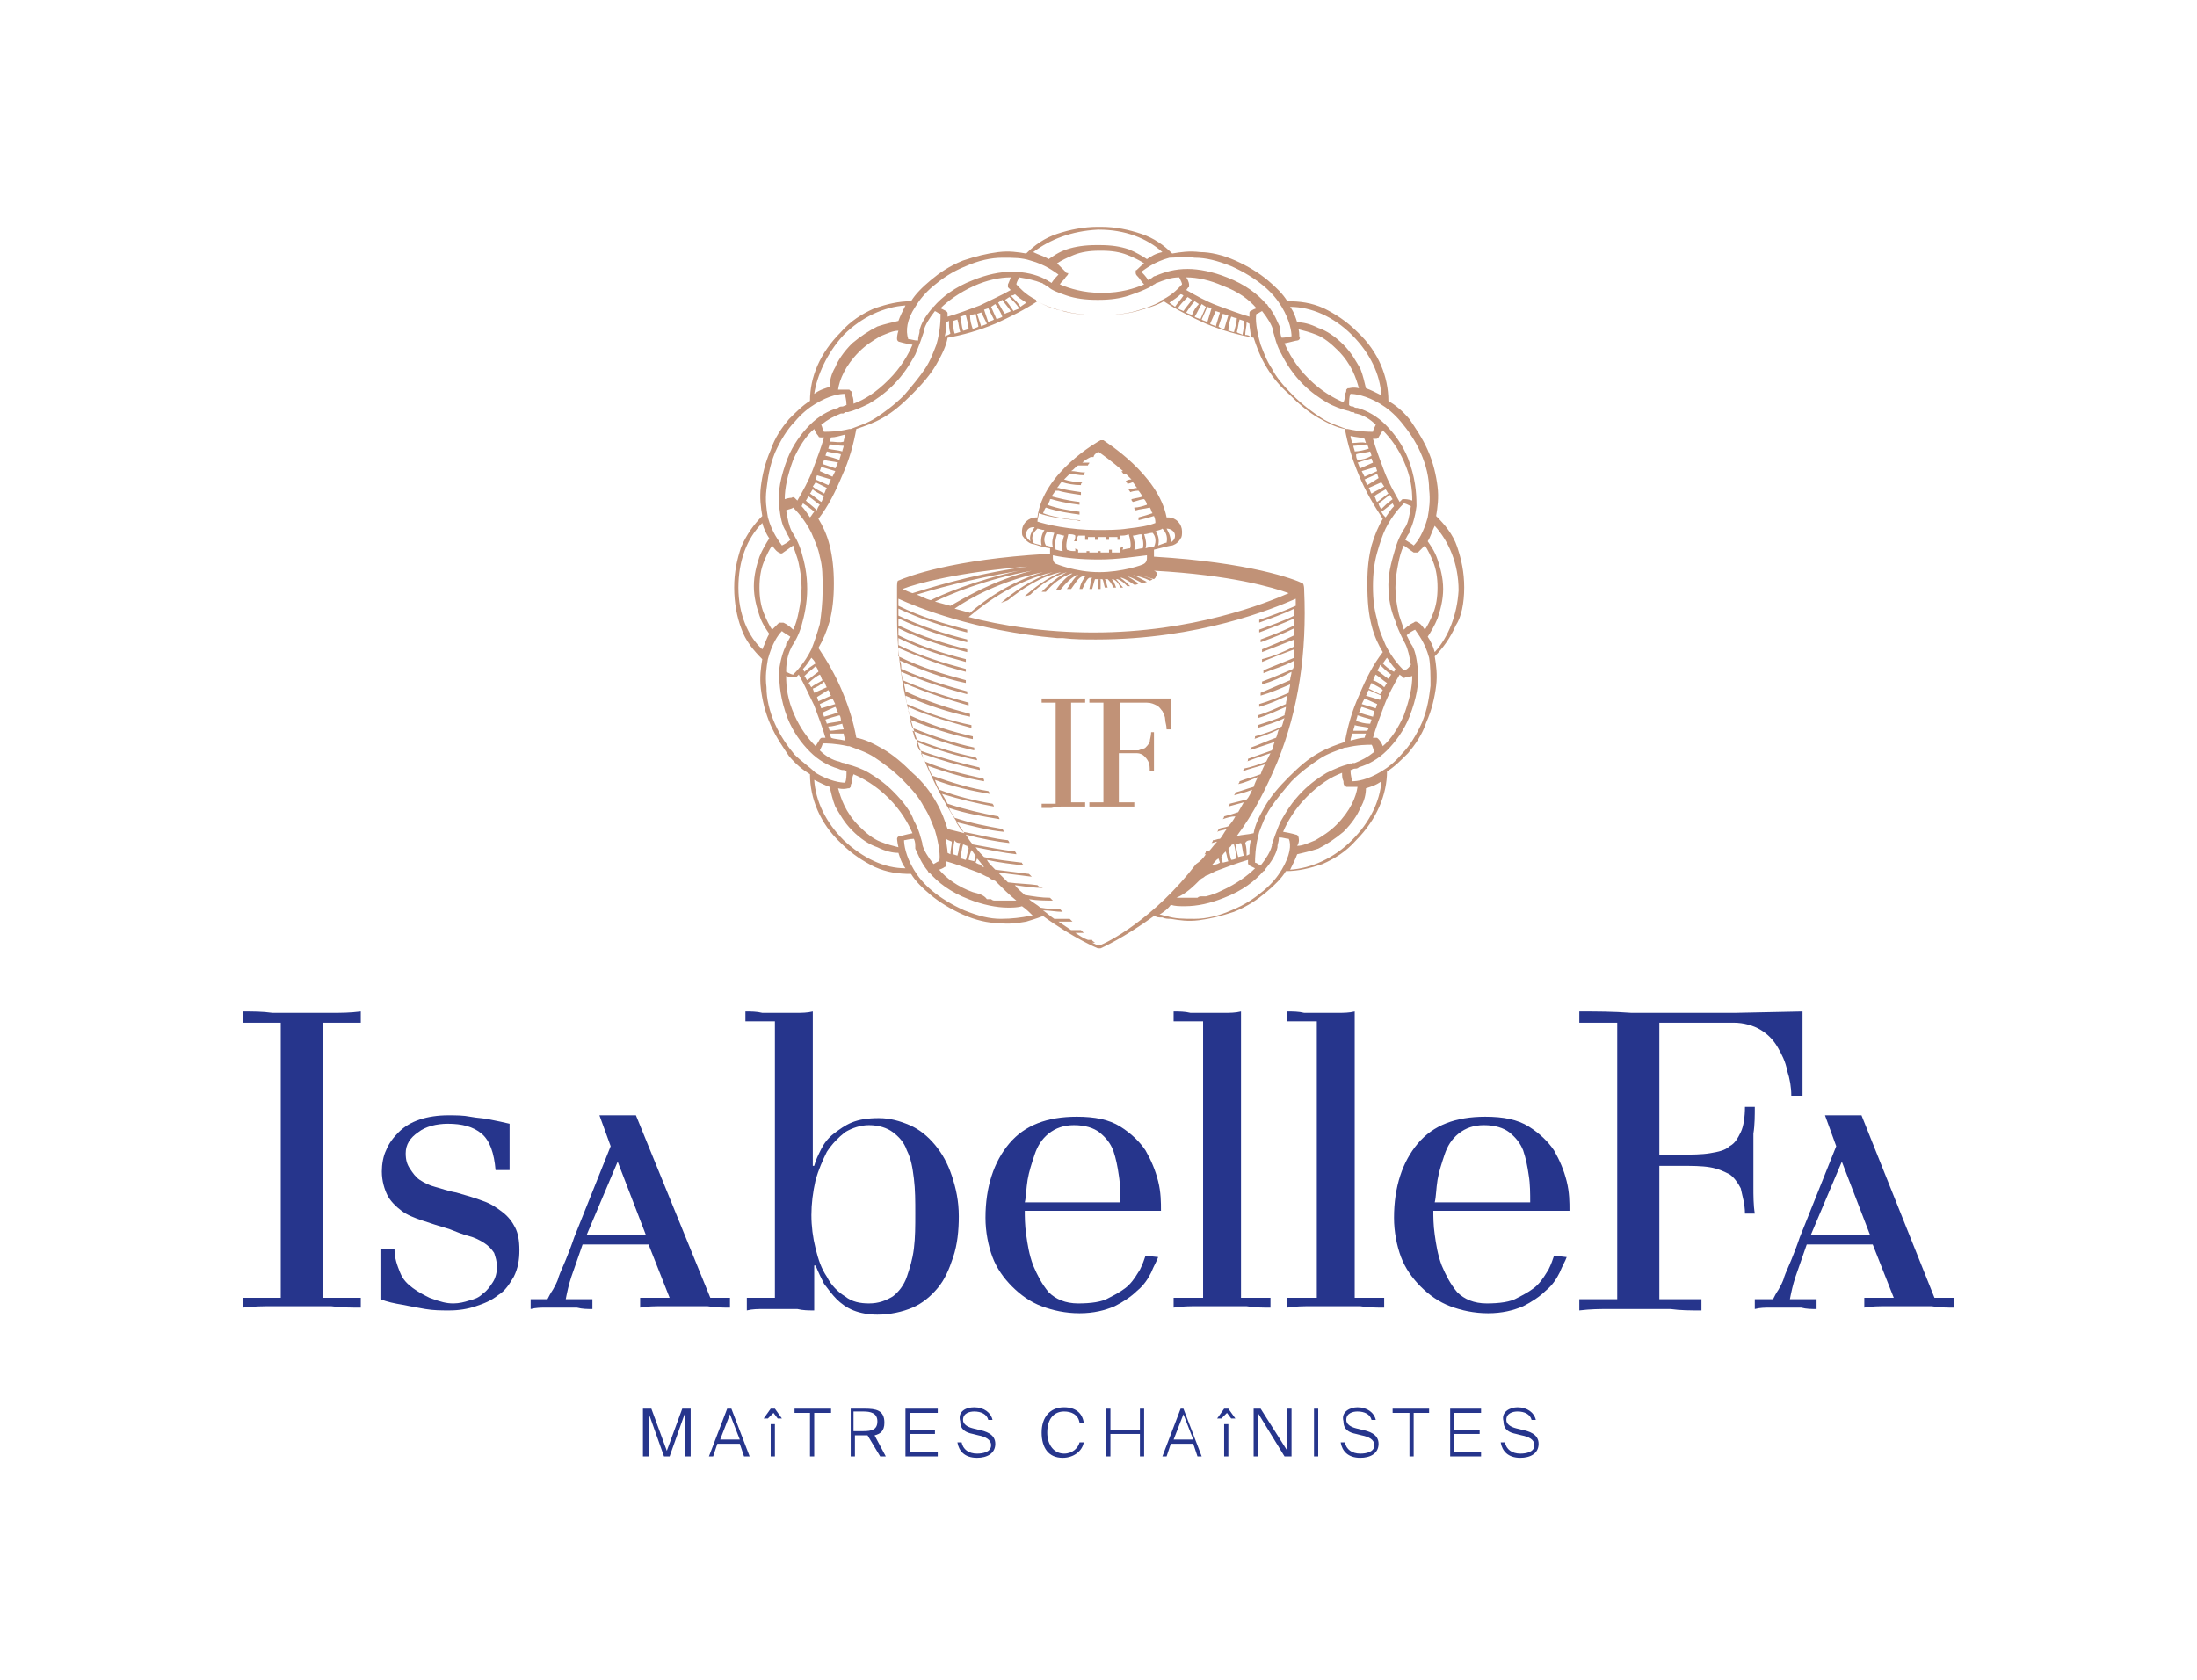 <?xml version="1.0" encoding="UTF-8"?>
<!-- Generator: Adobe Illustrator 23.0.4, SVG Export Plug-In . SVG Version: 6.00 Build 0)  -->
<svg width="200px" height="153px" xmlns="http://www.w3.org/2000/svg" xmlns:xlink="http://www.w3.org/1999/xlink" id="IsabelleFa_-_Logo_4C" x="0px" y="0px" viewBox="0 0 156.5 119.6" style="enable-background:new 0 0 156.5 119.6;" xml:space="preserve">
<style type="text/css">
	.st0{fill:#26358C;}
	.st1{fill:#C19277;}
</style>
<g>
	<polygon class="st0" points="48.6,100.3 47.5,103.3 46.4,100.3 45.8,100.3 45.8,103.7 46.2,103.7 46.2,100.6 47.3,103.7    47.7,103.7 48.8,100.6 48.8,103.7 49.2,103.7 49.2,100.3  "></polygon>
	<path class="st0" d="M52,100.7l0.7,1.8h-1.4L52,100.7z M51.8,100.3l-1.3,3.4h0.3l0.3-0.9h1.6l0.3,0.9h0.4l-1.3-3.4H51.8z"></path>
	<path class="st0" d="M54.9,103.7h0.3v-2.3h-0.3V103.7z M54.9,100.3l-0.5,0.7h0.3l0.4-0.4l0.3,0.4h0.3l-0.5-0.7H54.9z"></path>
	<polygon class="st0" points="56.6,100.3 56.6,100.6 57.7,100.6 57.7,103.7 58,103.7 58,100.6 59.2,100.6 59.2,100.3  "></polygon>
	<g>
		<path class="st0" d="M60.8,100.6v1.3h0.7c0.6,0,1-0.1,1-0.7s-0.5-0.7-1-0.7H60.8z M61.8,102.2c-0.1,0-0.2,0-0.3,0h-0.6v1.5h-0.3    v-3.4h1c0.8,0,1.4,0.1,1.4,1c0,0.6-0.3,0.8-0.7,0.9l0.8,1.5h-0.4L61.8,102.2z"></path>
	</g>
	<polygon class="st0" points="64.5,100.3 64.5,103.7 66.8,103.7 66.8,103.4 64.8,103.4 64.8,102.1 66.6,102.1 66.6,101.8    64.8,101.8 64.8,100.6 66.8,100.6 66.8,100.3  "></polygon>
	<g>
		<path class="st0" d="M69.4,100.2c0.7,0,1.2,0.4,1.3,0.9l-0.3,0c-0.1-0.4-0.5-0.6-1-0.6c-0.3,0-0.8,0.1-0.8,0.6    c0,0.3,0.3,0.5,0.7,0.6l0.4,0.1c0.5,0.1,1.2,0.3,1.2,1c0,0.7-0.6,1-1.3,1c-0.9,0-1.3-0.5-1.4-1.1l0.3,0c0.1,0.5,0.5,0.8,1.1,0.8    c0.4,0,1-0.1,1-0.6c0-0.4-0.4-0.6-0.9-0.7l-0.4-0.1c-0.5-0.1-0.9-0.3-0.9-0.9C68.2,100.5,68.8,100.2,69.4,100.2"></path>
		<path class="st0" d="M77.2,102.7c-0.1,0.6-0.7,1.1-1.5,1.1c-1,0-1.5-0.7-1.5-1.8c0-1.1,0.6-1.8,1.6-1.8c0.8,0,1.3,0.4,1.4,1.1    l-0.3,0c-0.1-0.6-0.6-0.8-1.1-0.8c-0.7,0-1.2,0.5-1.2,1.5c0,0.9,0.5,1.5,1.2,1.5c0.6,0,1-0.4,1.1-0.8L77.2,102.7z"></path>
	</g>
	<polygon class="st0" points="81.2,100.3 81.2,101.8 79.1,101.8 79.1,100.3 78.8,100.3 78.8,103.7 79.1,103.7 79.1,102.1    81.2,102.1 81.2,103.7 81.5,103.7 81.5,100.3  "></polygon>
	<path class="st0" d="M84.3,100.7l0.7,1.8h-1.4L84.3,100.7z M84.1,100.3l-1.3,3.4h0.3l0.3-0.9h1.6l0.3,0.9h0.3l-1.3-3.4H84.1z"></path>
	<path class="st0" d="M87.2,103.7h0.3v-2.3h-0.3V103.7z M87.2,100.3l-0.5,0.7H87l0.4-0.4l0.3,0.4H88l-0.5-0.7H87.2z"></path>
	<polygon class="st0" points="91.7,100.3 91.7,103.3 89.8,100.3 89.3,100.3 89.3,103.7 89.6,103.7 89.6,100.6 91.5,103.7 92,103.7    92,100.3  "></polygon>
	<rect x="93.6" y="100.3" class="st0" width="0.3" height="3.4"></rect>
	<g>
		<path class="st0" d="M96.7,100.2c0.7,0,1.2,0.4,1.3,0.9l-0.3,0c-0.1-0.4-0.5-0.6-1-0.6c-0.3,0-0.8,0.1-0.8,0.6    c0,0.3,0.3,0.5,0.7,0.6l0.4,0.1c0.5,0.1,1.2,0.3,1.2,1c0,0.7-0.6,1-1.3,1c-0.9,0-1.3-0.5-1.4-1.1l0.3,0c0.1,0.5,0.5,0.8,1.1,0.8    c0.4,0,1-0.1,1-0.6c0-0.4-0.4-0.6-0.9-0.7l-0.4-0.1c-0.5-0.1-0.9-0.3-0.9-0.9C95.5,100.5,96.2,100.2,96.7,100.2"></path>
	</g>
	<polygon class="st0" points="99.2,100.3 99.2,100.6 100.4,100.6 100.4,103.7 100.7,103.7 100.7,100.6 101.8,100.6 101.8,100.3  "></polygon>
	<polygon class="st0" points="103.3,100.3 103.3,103.7 105.5,103.7 105.5,103.4 103.6,103.4 103.6,102.1 105.4,102.1 105.4,101.8    103.6,101.8 103.6,100.6 105.5,100.6 105.5,100.3  "></polygon>
	<path class="st0" d="M108.1,100.2c0.7,0,1.2,0.4,1.3,0.9l-0.3,0c-0.1-0.4-0.5-0.6-1-0.6c-0.3,0-0.8,0.1-0.8,0.6   c0,0.3,0.3,0.5,0.7,0.6l0.4,0.1c0.5,0.1,1.2,0.3,1.2,1c0,0.7-0.6,1-1.3,1c-0.9,0-1.3-0.5-1.4-1.1l0.3,0c0.1,0.5,0.5,0.8,1.1,0.8   c0.4,0,1-0.1,1-0.6c0-0.4-0.4-0.6-0.9-0.7l-0.4-0.1c-0.5-0.1-0.9-0.3-0.9-0.9C106.9,100.5,107.6,100.2,108.1,100.2"></path>
</g>
<g>
	<path class="st0" d="M17.3,92.4h2.7V72.8h-2.7V72c0.7,0,1.4,0,2.1,0.1c0.6,0,1.3,0,2.1,0c0.8,0,1.5,0,2.1,0c0.7,0,1.3,0,2.1-0.1   v0.8H23v19.6h2.7v0.7c-0.7,0-1.4,0-2.1-0.1c-0.6,0-1.3,0-2.1,0s-1.5,0-2.1,0c-0.6,0-1.3,0-2.1,0.1V92.4z"></path>
	<path class="st0" d="M32.3,92.8c0.4,0,0.8-0.1,1.1-0.2c0.4-0.1,0.7-0.2,1-0.5c0.3-0.2,0.5-0.5,0.7-0.8c0.2-0.3,0.3-0.7,0.3-1.1   c0-0.4-0.1-0.7-0.2-1c-0.2-0.3-0.4-0.5-0.7-0.7c-0.3-0.2-0.7-0.4-1.1-0.5c-0.4-0.1-0.9-0.3-1.4-0.5c-0.7-0.2-1.3-0.4-1.9-0.6   c-0.6-0.2-1.1-0.4-1.5-0.7c-0.4-0.3-0.8-0.7-1-1.1c-0.2-0.4-0.4-1-0.4-1.7c0-0.5,0.1-1.1,0.3-1.5c0.2-0.5,0.5-0.9,0.9-1.3   c0.4-0.4,0.9-0.7,1.5-0.9c0.6-0.2,1.3-0.3,2-0.3c0.6,0,1.1,0,1.6,0.1c0.5,0.1,1,0.1,1.4,0.2c0.5,0.1,1,0.2,1.4,0.3v3.3h-1   c-0.1-1.2-0.4-2.1-1-2.6c-0.6-0.5-1.4-0.7-2.4-0.7c-0.8,0-1.6,0.2-2.1,0.6c-0.6,0.4-0.9,0.9-0.9,1.5c0,0.5,0.1,0.8,0.3,1.1   c0.2,0.3,0.4,0.6,0.7,0.8c0.3,0.2,0.7,0.4,1.1,0.5c0.4,0.1,0.9,0.3,1.5,0.4c0.7,0.2,1.4,0.4,1.9,0.6c0.6,0.2,1,0.5,1.4,0.8   c0.4,0.3,0.7,0.7,0.9,1.1c0.2,0.4,0.3,0.9,0.3,1.6c0,0.7-0.1,1.3-0.4,1.9c-0.3,0.5-0.6,1-1.1,1.3c-0.5,0.4-1,0.6-1.6,0.8   c-0.6,0.2-1.2,0.3-1.9,0.3c-0.6,0-1.1,0-1.7-0.1c-0.6-0.1-1.1-0.2-1.6-0.3c-0.6-0.1-1.1-0.2-1.6-0.4v-3.6h1c0,0.7,0.2,1.2,0.4,1.7   c0.2,0.5,0.5,0.8,0.9,1.1c0.4,0.3,0.8,0.5,1.2,0.7C31.4,92.7,31.8,92.8,32.3,92.8z"></path>
	<path class="st0" d="M50.6,92.4H52v0.7c-0.5,0-1,0-1.6-0.1c-0.5,0-1,0-1.6,0c-0.5,0-1.1,0-1.6,0c-0.5,0-1.1,0-1.6,0.1v-0.7h2.1   l-1.5-3.8h-4.7c-0.3,0.9-0.6,1.7-0.8,2.3c-0.2,0.6-0.3,1.1-0.4,1.6h1.9v0.7c-0.4,0-0.7,0-1.1-0.1c-0.4,0-0.7,0-1.1,0   c-0.4,0-0.8,0-1.1,0c-0.4,0-0.7,0-1.1,0.1v-0.7H39c0.1-0.2,0.2-0.4,0.4-0.7c0.1-0.2,0.3-0.5,0.4-0.9c0.1-0.3,0.3-0.7,0.5-1.2   c0.2-0.5,0.4-1,0.6-1.6l2.6-6.5l-0.8-2.2h2.6L50.6,92.4z M41.8,87.9H46l-2-5.2L41.8,87.9z"></path>
	<path class="st0" d="M53.1,92.4h2.1V72.7h-2.1V72c0.4,0,0.8,0,1.2,0.1c0.4,0,0.8,0,1.2,0c0.4,0,0.8,0,1.2,0c0.4,0,0.8,0,1.2-0.1v11   h0.1c0.1-0.4,0.3-0.8,0.5-1.2c0.2-0.4,0.5-0.8,0.9-1.1c0.4-0.3,0.8-0.6,1.3-0.8c0.5-0.2,1.1-0.3,1.9-0.3c0.8,0,1.5,0.2,2.2,0.5   c0.7,0.3,1.3,0.8,1.8,1.4c0.5,0.6,0.9,1.3,1.2,2.2c0.3,0.9,0.5,1.8,0.5,2.9c0,1-0.1,2-0.4,2.9c-0.3,0.9-0.6,1.6-1.1,2.2   c-0.5,0.6-1.1,1.1-1.8,1.4c-0.7,0.3-1.6,0.5-2.5,0.5c-0.6,0-1.2-0.1-1.7-0.3c-0.5-0.2-0.9-0.5-1.2-0.8c-0.3-0.3-0.6-0.7-0.9-1.1   c-0.2-0.4-0.4-0.8-0.6-1.3h-0.1v3.2c-0.4,0-0.8,0-1.2-0.1c-0.4,0-0.8,0-1.2,0c-0.4,0-0.8,0-1.2,0c-0.4,0-0.8,0-1.2,0.1V92.4z    M57.8,86.5c0,0.8,0.1,1.6,0.3,2.4c0.2,0.8,0.4,1.4,0.8,2c0.3,0.6,0.8,1.1,1.3,1.4c0.5,0.4,1.1,0.5,1.7,0.5c0.7,0,1.2-0.2,1.7-0.5   c0.4-0.3,0.8-0.8,1-1.4c0.2-0.6,0.4-1.2,0.5-2c0.1-0.8,0.1-1.6,0.1-2.5c0-0.9,0-1.7-0.1-2.5c-0.1-0.8-0.2-1.4-0.5-2   c-0.2-0.6-0.6-1-1-1.3c-0.4-0.3-1-0.5-1.7-0.5c-0.6,0-1.2,0.2-1.7,0.5c-0.5,0.4-0.9,0.8-1.3,1.4c-0.3,0.6-0.6,1.3-0.8,2   C57.9,84.9,57.8,85.7,57.8,86.5z"></path>
	<path class="st0" d="M82.5,89.5c-0.1,0.3-0.3,0.6-0.5,1.1c-0.2,0.4-0.5,0.9-1,1.3c-0.4,0.4-1,0.8-1.6,1.1c-0.7,0.3-1.5,0.5-2.5,0.5   c-1,0-1.9-0.2-2.7-0.5c-0.8-0.3-1.5-0.8-2.1-1.4c-0.6-0.6-1.1-1.3-1.4-2.1c-0.3-0.8-0.5-1.8-0.5-2.8c0-2.2,0.6-4,1.7-5.3   c1.1-1.3,2.7-1.9,4.8-1.9c1.3,0,2.3,0.2,3.1,0.7c0.8,0.5,1.4,1.1,1.8,1.7c0.4,0.7,0.7,1.4,0.9,2.2c0.2,0.8,0.2,1.5,0.2,2.1h-9.7   c0,0.4,0,1,0.1,1.7c0.1,0.7,0.2,1.4,0.5,2.2c0.3,0.7,0.6,1.3,1.1,1.9c0.5,0.5,1.2,0.8,2.1,0.8c0.9,0,1.7-0.1,2.2-0.4   c0.6-0.3,1.1-0.6,1.4-0.9c0.4-0.4,0.6-0.8,0.8-1.1c0.2-0.4,0.3-0.7,0.4-1L82.5,89.5z M79.8,85.6c0-0.6,0-1.3-0.1-1.9   c-0.1-0.7-0.2-1.2-0.4-1.8c-0.2-0.5-0.5-0.9-1-1.3c-0.4-0.3-1-0.5-1.8-0.5c-0.7,0-1.3,0.2-1.8,0.6c-0.5,0.4-0.8,0.9-1,1.5   c-0.2,0.6-0.4,1.2-0.5,1.8c-0.1,0.6-0.1,1.2-0.2,1.6H79.8z"></path>
	<path class="st0" d="M83.6,92.4h2.1V72.7h-2.1V72c0.4,0,0.8,0,1.2,0.1c0.4,0,0.8,0,1.2,0c0.4,0,0.8,0,1.2,0c0.4,0,0.8,0,1.2-0.1   v20.4h2.1v0.7c-0.6,0-1.1,0-1.7-0.1c-0.5,0-1.1,0-1.7,0c-0.6,0-1.2,0-1.8,0c-0.5,0-1.1,0-1.7,0.1V92.4z"></path>
	<path class="st0" d="M91.7,92.4h2.1V72.7h-2.1V72c0.4,0,0.8,0,1.2,0.1c0.4,0,0.8,0,1.2,0c0.4,0,0.8,0,1.2,0c0.4,0,0.8,0,1.2-0.1   v20.4h2.1v0.7c-0.6,0-1.1,0-1.7-0.1c-0.5,0-1.1,0-1.8,0c-0.6,0-1.2,0-1.7,0c-0.5,0-1.1,0-1.7,0.1V92.4z"></path>
	<path class="st0" d="M111.6,89.5c-0.1,0.3-0.3,0.6-0.5,1.1c-0.2,0.4-0.5,0.9-1,1.3c-0.4,0.4-1,0.8-1.6,1.1   c-0.7,0.3-1.5,0.5-2.5,0.5c-1,0-1.9-0.2-2.7-0.5c-0.8-0.3-1.5-0.8-2.1-1.4c-0.6-0.6-1.1-1.3-1.4-2.1c-0.3-0.8-0.5-1.8-0.5-2.8   c0-2.2,0.6-4,1.7-5.3c1.1-1.3,2.7-1.9,4.8-1.9c1.3,0,2.3,0.2,3.1,0.7c0.8,0.5,1.4,1.1,1.8,1.7c0.4,0.7,0.7,1.4,0.9,2.2   c0.2,0.8,0.2,1.5,0.2,2.1h-9.7c0,0.4,0,1,0.1,1.7c0.1,0.7,0.2,1.4,0.5,2.2c0.3,0.7,0.6,1.3,1.1,1.9c0.5,0.5,1.2,0.8,2.1,0.8   c0.9,0,1.7-0.1,2.2-0.4c0.6-0.3,1.1-0.6,1.4-0.9c0.4-0.4,0.6-0.8,0.8-1.1c0.2-0.4,0.3-0.7,0.4-1L111.6,89.5z M109,85.6   c0-0.6,0-1.3-0.1-1.9c-0.1-0.7-0.2-1.2-0.4-1.8c-0.2-0.5-0.5-0.9-1-1.3c-0.4-0.3-1-0.5-1.8-0.5c-0.7,0-1.3,0.2-1.8,0.6   c-0.5,0.4-0.8,0.9-1,1.5c-0.2,0.6-0.4,1.2-0.5,1.8c-0.1,0.6-0.1,1.2-0.2,1.6H109z"></path>
	<path class="st0" d="M127.6,78c0-0.6-0.1-1.2-0.3-1.8c-0.1-0.6-0.4-1.2-0.7-1.7c-0.3-0.5-0.7-0.9-1.2-1.2c-0.5-0.3-1.2-0.5-1.9-0.5   h-5.3v9.4h1.5c0.8,0,1.5,0,2.1-0.1c0.6-0.1,1.1-0.2,1.4-0.5c0.4-0.2,0.6-0.6,0.8-1c0.2-0.4,0.3-1.1,0.3-1.8h0.7   c0,0.6,0,1.3-0.1,1.9c0,0.6,0,1.3,0,1.9c0,0.6,0,1.3,0,1.9c0,0.6,0,1.3,0.1,1.9h-0.7c0-0.7-0.2-1.3-0.3-1.8c-0.2-0.4-0.5-0.8-0.8-1   c-0.4-0.2-0.8-0.4-1.4-0.5c-0.6-0.1-1.3-0.1-2.1-0.1h-1.5v9.5h3v0.8c-0.8,0-1.5,0-2.2-0.1c-0.7,0-1.5,0-2.3,0c-0.8,0-1.5,0-2.1,0   c-0.6,0-1.3,0-2.1,0.1v-0.8h2.7V72.8h-2.7V72c1.2,0,2.4,0,3.7,0.1c1.2,0,2.5,0,3.7,0h3.7l4.8-0.1v6H127.6z"></path>
	<path class="st0" d="M137.8,92.4h1.4v0.7c-0.5,0-1,0-1.6-0.1c-0.5,0-1,0-1.6,0c-0.5,0-1.1,0-1.6,0c-0.5,0-1.1,0-1.6,0.1v-0.7h2.1   l-1.5-3.8h-4.7c-0.3,0.9-0.6,1.7-0.8,2.3c-0.2,0.6-0.3,1.1-0.4,1.6h1.9v0.7c-0.4,0-0.7,0-1.1-0.1c-0.4,0-0.7,0-1.1,0   c-0.4,0-0.8,0-1.1,0c-0.4,0-0.7,0-1.1,0.1v-0.7h1.3c0.1-0.2,0.2-0.4,0.4-0.7c0.1-0.2,0.3-0.5,0.4-0.9c0.1-0.3,0.3-0.7,0.5-1.2   c0.2-0.5,0.4-1,0.6-1.6l2.6-6.5l-0.8-2.2h2.6L137.8,92.4z M129,87.9h4.2l-2-5.2L129,87.9z"></path>
</g>
<g>
	<path class="st1" d="M104.3,41.8c0-1.1-0.2-2-0.5-2.9c-0.3-0.9-0.9-1.6-1.5-2.2c0.1-0.6,0.2-1.3,0.1-2.1c-0.1-0.8-0.3-1.7-0.7-2.6   c-0.4-0.9-0.9-1.6-1.3-2.2c-0.5-0.6-1-1-1.5-1.3c0-1.7-0.7-3.5-2.2-4.9c-0.8-0.8-1.6-1.3-2.4-1.7c-0.9-0.4-1.7-0.5-2.6-0.5   c-0.3-0.5-0.8-1-1.4-1.5c-0.6-0.5-1.4-1-2.3-1.4c-0.9-0.4-1.8-0.6-2.5-0.6c-0.8-0.1-1.4,0-2,0.1c-0.6-0.6-1.3-1.1-2.2-1.4   c-0.9-0.3-1.8-0.5-2.9-0.5c0,0,0,0-0.1,0s0,0-0.1,0c-1,0-2,0.2-2.9,0.5c-0.9,0.3-1.6,0.8-2.2,1.4c-0.6-0.1-1.2-0.2-2-0.1   c-0.8,0.1-1.6,0.3-2.5,0.6c-1,0.4-1.7,0.9-2.3,1.4c-0.6,0.5-1.1,1-1.4,1.5c-0.9,0-1.7,0.2-2.6,0.5c-0.9,0.4-1.7,0.9-2.4,1.7   c-1.5,1.5-2.2,3.2-2.2,4.9c-0.5,0.3-1,0.8-1.5,1.3c-0.5,0.6-1,1.3-1.3,2.2c-0.4,0.9-0.6,1.8-0.7,2.6c-0.1,0.8,0,1.5,0.1,2.1   c-0.6,0.6-1.1,1.3-1.5,2.2c-0.3,0.9-0.5,1.8-0.5,2.9c0,1.1,0.2,2.1,0.5,2.9c0.3,0.9,0.9,1.6,1.5,2.2c-0.1,0.6-0.2,1.3-0.1,2.1   c0.1,0.8,0.3,1.7,0.7,2.6c0.4,0.9,0.9,1.6,1.3,2.2c0.5,0.6,1,1,1.5,1.3c0,1.7,0.7,3.5,2.2,4.9c0.8,0.8,1.6,1.3,2.4,1.7   c0.9,0.4,1.7,0.5,2.6,0.5c0.3,0.5,0.8,1,1.4,1.5c0.6,0.5,1.4,1,2.3,1.4c0.9,0.4,1.8,0.6,2.5,0.6c0.8,0.1,1.4,0,2-0.1l0,0   c0.3-0.1,0.7-0.2,1.2-0.4c2.2,1.6,3.9,2.3,3.9,2.3c0,0,0.1,0,0.1,0c0,0,0.1,0,0.1,0c0,0,1.6-0.7,3.8-2.3c0.1,0,0.2,0.1,0.4,0.1   c0,0,0,0,0,0c0,0,0.1,0,0.1,0c0,0,0.1,0,0.1,0c0.2,0.1,0.4,0.1,0.6,0.1c0,0,0,0,0,0c0.6,0.1,1.2,0.2,2,0.1c0.8-0.1,1.6-0.3,2.5-0.6   c1-0.4,1.7-0.9,2.3-1.4c0.6-0.5,1.1-1,1.4-1.5c0.9,0,1.7-0.2,2.6-0.5c0.9-0.4,1.7-0.9,2.4-1.7c1.5-1.5,2.2-3.3,2.2-4.9   c0.5-0.3,1-0.8,1.5-1.3c0.5-0.6,1-1.3,1.3-2.2c0.4-0.9,0.6-1.8,0.7-2.6c0.1-0.8,0-1.5-0.1-2.1c0.6-0.6,1.1-1.3,1.5-2.2   C104.1,43.9,104.3,42.9,104.3,41.8z M99.8,30c0.5,0.6,1,1.3,1.4,2.2c0.4,0.9,0.6,1.8,0.6,2.6c0.1,0.8,0,1.4-0.1,2   c-0.3,1.1-0.7,1.7-1,2c-0.1-0.1-0.3-0.2-0.6-0.4c0.1-0.2,0.2-0.4,0.3-0.5c0,0,0-0.1,0-0.1c0,0,0,0,0,0c0.2-0.4,0.4-1,0.5-1.8   c0,0,0-0.1,0-0.1c0-0.9-0.1-2-0.6-3.3c-0.4-1-1-1.8-1.6-2.4c-0.6-0.6-1.3-1-2-1.2c0,0,0,0,0,0c-0.1,0-0.2,0-0.3-0.1   c-0.1,0-0.2,0-0.3-0.1l0,0c0-0.3,0-0.6,0.1-0.8c0.3,0,1.1,0.1,2.1,0.7C98.8,29,99.3,29.4,99.8,30z M92.5,59.6   c0-0.1-0.1-0.2-0.2-0.2c0,0-0.3-0.1-0.9-0.2c0.3-0.7,0.8-1.6,1.7-2.5c0.9-0.9,1.7-1.4,2.5-1.7c0,0.2,0,0.4,0.1,0.6   c0,0.1,0,0.3,0.1,0.3l0,0c0,0,0,0,0,0l0,0c0,0,0.1,0.1,0.1,0.1c0,0,0,0,0,0c0,0,0,0,0,0v0c0,0,0,0,0.1,0c0,0,0.3,0,0.7,0   c-0.1,0.7-0.5,1.7-1.5,2.7c-0.5,0.5-1,0.8-1.5,1.1c-0.5,0.2-0.9,0.4-1.3,0.4C92.6,59.9,92.5,59.6,92.5,59.6z M96,54.4   c-0.4,0.1-0.9,0.3-1.5,0.6c-0.5,0.3-1.1,0.7-1.7,1.3c-0.8,0.8-1.2,1.5-1.6,2.2c-0.3,0.7-0.5,1.3-0.6,1.6c0,0,0,0,0,0.1   c-0.1,0.4-0.4,0.9-0.8,1.4c-0.2-0.1-0.3-0.2-0.4-0.2c0-0.3,0-1.1,0.3-2.2c0.2-0.5,0.4-1.1,0.8-1.7c0.4-0.6,0.9-1.2,1.5-1.9   c0.7-0.7,1.4-1.2,2-1.6c0.6-0.4,1.3-0.6,1.8-0.8c0,0,0.1,0,0.1,0c0.8-0.2,1.5-0.2,1.8-0.2c0.1,0.1,0.1,0.3,0.2,0.5   c-0.5,0.4-0.9,0.6-1.4,0.8h0c0,0,0,0-0.1,0c-0.1,0-0.1,0-0.2,0.1C96.3,54.3,96.2,54.3,96,54.4z M78.3,67.3c-0.1,0-0.3-0.1-0.5-0.2   c0.1,0,0.1,0,0.2,0c-0.1-0.1-0.2-0.1-0.2-0.2c-0.1,0-0.2,0-0.3,0c-0.3-0.1-0.6-0.3-0.9-0.5c0.2,0,0.4,0,0.6,0   c-0.1-0.1-0.1-0.1-0.2-0.2c-0.2,0-0.4,0-0.7,0c-0.3-0.2-0.6-0.4-0.9-0.6c0.4,0,0.7,0,1,0c-0.1-0.1-0.1-0.1-0.2-0.2   c-0.3,0-0.7,0-1.1,0c-0.3-0.2-0.5-0.4-0.8-0.6c0.5,0,0.9,0.1,1.4,0.1c-0.1-0.1-0.1-0.1-0.2-0.2c-0.4,0-0.9,0-1.4-0.1   c-0.2-0.2-0.6-0.4-0.8-0.6c0.6,0.1,1.2,0.1,1.7,0.1c-0.1-0.1-0.1-0.1-0.2-0.2c-0.6,0-1.2-0.1-1.8-0.2c-0.2-0.2-0.5-0.4-0.7-0.7   c0.7,0.1,1.4,0.2,2,0.2C74,63.1,74,63.1,73.9,63c-0.7-0.1-1.4-0.1-2.1-0.2c-0.2-0.2-0.4-0.4-0.7-0.7c0.8,0.1,1.6,0.2,2.4,0.3   c-0.1-0.1-0.1-0.1-0.2-0.2c-0.8-0.1-1.6-0.2-2.4-0.3c0,0,0,0-0.1-0.1c-0.2-0.2-0.4-0.4-0.5-0.6c0.9,0.2,1.8,0.3,2.6,0.4   c0-0.1-0.1-0.1-0.1-0.2c-0.8-0.1-1.8-0.2-2.7-0.4c-0.2-0.2-0.4-0.4-0.6-0.7c1,0.2,2,0.4,2.9,0.5c0-0.1-0.1-0.2-0.1-0.2   c-0.9-0.1-1.9-0.3-3-0.5c-0.2-0.2-0.3-0.4-0.5-0.7c1.1,0.3,2.2,0.5,3.1,0.6c0-0.1-0.1-0.2-0.1-0.2c-1-0.1-2.1-0.4-3.2-0.6   c-0.2-0.2-0.3-0.4-0.5-0.7c1.2,0.3,2.3,0.6,3.4,0.7c0-0.1-0.1-0.2-0.1-0.2c-1.1-0.2-2.2-0.4-3.4-0.8c-0.1-0.2-0.3-0.4-0.4-0.7   c1.2,0.4,2.4,0.6,3.6,0.8c0-0.1-0.1-0.2-0.1-0.2c-1.1-0.2-2.4-0.5-3.6-0.9c-0.1-0.2-0.2-0.4-0.4-0.7c1.3,0.4,2.6,0.7,3.7,0.9   c0-0.1-0.1-0.2-0.1-0.2c-1.2-0.2-2.5-0.5-3.8-1c-0.1-0.2-0.2-0.4-0.3-0.7c1.3,0.5,2.7,0.8,3.9,1c0-0.1-0.1-0.2-0.1-0.2   c-1.3-0.2-2.6-0.6-4-1.1c-0.1-0.2-0.2-0.4-0.3-0.7c1.4,0.5,2.8,0.9,4,1.1c0-0.1,0-0.2-0.1-0.2c-1.3-0.3-2.7-0.6-4.1-1.2   c-0.1-0.2-0.2-0.4-0.3-0.6c1.4,0.5,2.8,0.9,4.2,1.2c0-0.1,0-0.2-0.1-0.2c-1.3-0.3-2.8-0.7-4.2-1.2c-0.1-0.2-0.2-0.4-0.2-0.6   c1.5,0.6,2.9,1,4.3,1.3c0-0.1,0-0.1-0.1-0.2c-1.4-0.3-2.8-0.7-4.3-1.3c-0.1-0.2-0.1-0.4-0.2-0.6c1.5,0.6,3,1.1,4.4,1.4   c0-0.1,0-0.1,0-0.2c-1.4-0.3-2.9-0.8-4.4-1.4c-0.1-0.2-0.1-0.4-0.2-0.6c1.5,0.6,3,1.1,4.5,1.4c0-0.1,0-0.1,0-0.2   c-1.4-0.3-3-0.8-4.5-1.5c-0.1-0.2-0.1-0.4-0.1-0.6c1.5,0.7,3.1,1.1,4.5,1.5c0-0.1,0-0.1,0-0.2c-1.5-0.3-3-0.8-4.6-1.5   c0-0.2-0.1-0.4-0.1-0.6c1.6,0.7,3.1,1.2,4.6,1.5c0-0.1,0-0.1,0-0.2c-1.5-0.4-3.1-0.9-4.6-1.6c0-0.2-0.1-0.4-0.1-0.6   c1.6,0.7,3.2,1.2,4.6,1.6c0-0.1,0-0.1,0-0.2c-1.5-0.4-3.1-0.9-4.7-1.6c0-0.2-0.1-0.4-0.1-0.6c1.6,0.7,3.2,1.2,4.7,1.6   c0-0.1,0-0.1,0-0.2c-1.5-0.4-3.1-0.9-4.7-1.6c0-0.2,0-0.4-0.1-0.6c1.6,0.7,3.2,1.3,4.7,1.6c0-0.1,0-0.1,0-0.2   c-1.5-0.4-3.2-0.9-4.8-1.7c0-0.2,0-0.4,0-0.6c1.6,0.7,3.2,1.3,4.8,1.7c0-0.1,0-0.1,0-0.2c-1.5-0.4-3.2-0.9-4.8-1.7   c0-0.2,0-0.4,0-0.5c1.6,0.8,3.3,1.3,4.8,1.7c0-0.1,0-0.1,0-0.2c-1.6-0.4-3.2-0.9-4.8-1.7c0-0.2,0-0.4,0-0.5   c1.6,0.8,3.3,1.3,4.9,1.7c0-0.1,0-0.1,0-0.2c-1.6-0.4-3.2-0.9-4.9-1.7c0-0.2,0-0.4,0-0.5c1.7,0.8,3.3,1.3,4.9,1.7   c0-0.1,0-0.1,0-0.2c-1.6-0.4-3.2-0.9-4.9-1.7c0,0,0,0,0-0.1c0,0,0-0.1,0-0.1c0-0.1,0-0.2,0-0.3c1.7,0.8,3.3,1.3,4.9,1.7   c0-0.1,0-0.1,0-0.2c-1.6-0.4-3.3-0.9-4.9-1.7c0-0.1,0-0.1,0-0.2c0,0,0,0,0,0c0-0.1,0-0.2,0-0.3c1.3,0.6,5.5,2.3,11.3,2.8   c0.1,0,0.2,0,0.2,0c0.1,0,0.1,0,0.2,0c0.8,0.1,1.6,0.1,2.4,0.1c0,0,0,0,0,0c0,0,0,0,0,0l0,0c7.3,0,12.6-2.2,14.2-2.9   c0,0.2,0,0.3,0,0.5c-0.9,0.4-1.7,0.7-2.6,1c0,0.1,0,0.1,0,0.2c0.8-0.3,1.7-0.6,2.5-1c0,0.2,0,0.4,0,0.5c-0.8,0.4-1.7,0.7-2.5,1   c0,0.1,0,0.1,0,0.2c0.8-0.3,1.6-0.6,2.5-1c0,0.2,0,0.4,0,0.5c-0.8,0.4-1.6,0.7-2.4,1c0,0.1,0,0.1,0,0.2c0.8-0.3,1.6-0.6,2.4-1   c0,0.2,0,0.4,0,0.5c-0.8,0.4-1.6,0.7-2.3,1c0,0.1,0,0.1,0,0.2c0.8-0.3,1.5-0.6,2.3-0.9c0,0.2,0,0.4,0,0.5c-0.8,0.4-1.5,0.7-2.3,0.9   c0,0.1,0,0.1,0,0.2c0.7-0.3,1.5-0.6,2.3-0.9c0,0.2,0,0.4,0,0.6c-0.7,0.3-1.5,0.6-2.2,0.9c0,0.1,0,0.1,0,0.2   c0.7-0.3,1.5-0.5,2.2-0.9c0,0.2,0,0.4-0.1,0.6c-0.7,0.3-1.4,0.6-2.2,0.9c0,0.1,0,0.1,0,0.2c0.7-0.2,1.4-0.5,2.1-0.9   c0,0.2-0.1,0.4-0.1,0.6c-0.7,0.3-1.4,0.6-2.1,0.9c0,0.1,0,0.2,0,0.2c0.7-0.2,1.4-0.5,2.1-0.8c0,0.2-0.1,0.4-0.1,0.6   c-0.7,0.3-1.4,0.6-2.1,0.8c0,0.1,0,0.2,0,0.2c0.7-0.2,1.4-0.5,2-0.8c0,0.2-0.1,0.4-0.1,0.6c-0.7,0.3-1.3,0.6-2,0.8   c0,0.1,0,0.2,0,0.2c0.7-0.2,1.3-0.5,2-0.8c0,0.2-0.1,0.4-0.1,0.6c-0.6,0.3-1.3,0.5-1.9,0.7c0,0.1,0,0.2,0,0.2   c0.6-0.2,1.3-0.4,1.9-0.7c-0.1,0.2-0.1,0.4-0.2,0.6c-0.6,0.3-1.2,0.5-1.9,0.7c0,0.1,0,0.2-0.1,0.2c0.6-0.2,1.2-0.4,1.8-0.7   c-0.1,0.2-0.1,0.4-0.2,0.6c-0.6,0.2-1.2,0.5-1.8,0.7c0,0.1,0,0.2-0.1,0.2c0.6-0.2,1.2-0.4,1.8-0.6c-0.1,0.2-0.1,0.4-0.2,0.6   c-0.6,0.2-1.1,0.4-1.7,0.6c0,0.1,0,0.2-0.1,0.2c0.5-0.2,1.1-0.4,1.7-0.6c-0.1,0.2-0.2,0.4-0.3,0.6c-0.5,0.2-1.1,0.4-1.6,0.5   c0,0.1-0.1,0.2-0.1,0.2c0.5-0.2,1-0.3,1.6-0.5c-0.1,0.2-0.2,0.4-0.3,0.7c-0.5,0.2-1,0.3-1.5,0.5c0,0.1-0.1,0.2-0.1,0.2   c0.5-0.1,0.9-0.3,1.4-0.5c-0.1,0.2-0.2,0.4-0.3,0.7c-0.4,0.1-0.9,0.3-1.3,0.4c0,0.1-0.1,0.2-0.1,0.2c0.4-0.1,0.8-0.2,1.3-0.4   c-0.1,0.2-0.2,0.5-0.4,0.7c-0.4,0.1-0.8,0.2-1.2,0.3c0,0.1-0.1,0.2-0.1,0.2c0.4-0.1,0.7-0.2,1.1-0.3c-0.1,0.2-0.3,0.5-0.4,0.7   c-0.3,0.1-0.6,0.2-1,0.3c0,0.1-0.1,0.2-0.1,0.2c0.3-0.1,0.6-0.2,0.9-0.2c-0.1,0.2-0.3,0.5-0.5,0.7c-0.2,0.1-0.5,0.1-0.7,0.2   c0,0.1-0.1,0.2-0.1,0.2c0.2-0.1,0.4-0.1,0.7-0.2c-0.2,0.2-0.3,0.5-0.5,0.7c-0.2,0-0.3,0.1-0.5,0.1c0,0.1-0.1,0.2-0.1,0.2   c0.1,0,0.3-0.1,0.4-0.1c-0.2,0.2-0.4,0.5-0.6,0.7c-0.1,0-0.1,0-0.2,0c0,0.1-0.1,0.2-0.1,0.2c0,0,0,0,0.1,0   c-0.2,0.3-0.4,0.5-0.7,0.7C82.2,65.4,78.9,67.1,78.3,67.3z M69.3,63.5c-1.1-0.4-1.9-1-2.4-1.6c0.3-0.1,0.4-0.2,0.4-0.2   c0.1,0,0.1-0.1,0.1-0.2c0,0,0-0.1,0-0.2c0.7,0.2,1.5,0.5,2.3,0.8c0.2,0.1,0.4,0.2,0.6,0.3l0,0c0,0,0.1,0,0.2,0.1   c0.1,0.1,0.2,0.1,0.4,0.2c0,0,0,0,0,0c0.5,0.5,1,1,1.5,1.4c-0.2,0-0.5,0-0.8,0c0,0,0,0-0.1,0c-0.1,0-0.1,0-0.2,0c0,0-0.1,0-0.1,0   c-0.1,0-0.1,0-0.2,0c0,0-0.1,0-0.1,0c-0.1,0-0.2,0-0.3-0.1c0,0-0.1,0-0.1,0c-0.1,0-0.1,0-0.2,0v0C70.1,63.7,69.7,63.6,69.3,63.5z    M64,60.3c-0.4-0.1-0.8-0.2-1.3-0.4c-0.5-0.2-1-0.6-1.5-1.1c-1-1-1.3-2-1.5-2.7c0.4,0.1,0.7,0,0.7,0c0,0,0,0,0.1,0v0c0,0,0,0,0,0   c0,0,0,0,0,0c0,0,0.1-0.1,0.1-0.1l0,0c0,0,0,0,0,0l0,0c0-0.1,0-0.2,0.1-0.3c0-0.2,0-0.4,0.1-0.6c0.7,0.3,1.6,0.8,2.5,1.7   c0.9,0.9,1.4,1.8,1.7,2.5c-0.5,0.1-0.8,0.2-0.9,0.2c-0.1,0-0.2,0.1-0.2,0.2C63.9,59.6,63.9,59.9,64,60.3z M63.6,56.3   c-0.6-0.6-1.2-1-1.7-1.3c-0.5-0.3-1.1-0.5-1.5-0.6c-0.1,0-0.2-0.1-0.3-0.1c-0.1,0-0.3-0.1-0.3-0.1c-0.5-0.1-1-0.4-1.4-0.8   c0.1-0.2,0.2-0.4,0.2-0.5c0.3,0,0.9,0,1.8,0.2c0,0,0.1,0,0.1,0c0.5,0.2,1.2,0.4,1.8,0.8c0.6,0.4,1.3,0.9,2,1.6   c0.7,0.7,1.2,1.3,1.5,1.9c0.4,0.6,0.6,1.2,0.8,1.7c0.3,1,0.4,1.9,0.3,2.2c-0.1,0-0.2,0.1-0.4,0.2c-0.4-0.5-0.7-1-0.8-1.4   c0,0,0,0,0-0.1c-0.1-0.3-0.2-0.9-0.6-1.6C64.9,57.8,64.4,57.1,63.6,56.3z M56.4,46c0.2-0.3,0.5-0.8,0.7-1.5   c0.2-0.7,0.4-1.6,0.4-2.6c0-1.1-0.2-1.9-0.4-2.6c-0.2-0.7-0.5-1.2-0.7-1.5c0,0,0,0,0,0c-0.2-0.4-0.3-0.9-0.4-1.5   c0.2-0.1,0.4-0.1,0.5-0.2c0.2,0.2,0.8,0.8,1.3,1.8c0.2,0.5,0.5,1.1,0.6,1.7c0.2,0.7,0.2,1.4,0.2,2.4c0,0.9-0.1,1.7-0.2,2.4   c-0.2,0.7-0.4,1.3-0.6,1.8c-0.5,1-1.1,1.6-1.3,1.8c-0.1,0-0.3-0.1-0.5-0.2C56,46.9,56.2,46.4,56.4,46C56.4,46,56.4,46,56.4,46z    M55.8,44.3c-0.1,0-0.2,0-0.3,0c0,0-0.2,0.2-0.5,0.5c-0.2-0.3-0.4-0.7-0.6-1.2c-0.2-0.5-0.3-1.1-0.3-1.8c0-0.7,0.1-1.3,0.3-1.8   c0.2-0.5,0.4-0.9,0.6-1.2c0.2,0.3,0.4,0.5,0.5,0.5c0.1,0.1,0.2,0.1,0.3,0c0,0,0.3-0.2,0.7-0.5c0.1,0.4,0.3,0.8,0.4,1.3   c0.1,0.5,0.2,1,0.2,1.7c0,0.6-0.1,1.2-0.2,1.7c-0.1,0.5-0.2,0.9-0.4,1.3C56.1,44.4,55.8,44.3,55.8,44.3z M63.9,24.1   c0,0.1,0.1,0.2,0.2,0.2c0,0,0.3,0.1,0.9,0.2c-0.3,0.7-0.8,1.6-1.7,2.5c-0.9,0.9-1.7,1.4-2.5,1.7c0-0.2,0-0.4-0.1-0.6   c0-0.1,0-0.3-0.1-0.3l0,0c0,0,0,0,0,0l0,0c0,0-0.1-0.1-0.1-0.1c0,0,0,0,0,0c0,0,0,0,0,0l0,0c0,0,0,0-0.1,0c0,0-0.3,0-0.7,0   c0.1-0.7,0.5-1.7,1.5-2.7c0.5-0.5,1-0.8,1.5-1.1c0.5-0.2,0.9-0.4,1.3-0.4C63.9,23.8,63.9,24,63.9,24.1z M60.4,29.3   c0.4-0.1,0.9-0.3,1.5-0.6c0.5-0.3,1.1-0.7,1.7-1.3c0.8-0.8,1.2-1.5,1.6-2.2c0.3-0.7,0.5-1.3,0.6-1.6c0,0,0,0,0-0.1   c0.1-0.4,0.4-0.9,0.8-1.4c0.2,0.1,0.3,0.2,0.4,0.2c0,0.3,0,1.2-0.3,2.2c-0.2,0.5-0.4,1.1-0.8,1.7c-0.4,0.6-0.9,1.2-1.5,1.9   c-0.7,0.7-1.4,1.2-2,1.6c-0.6,0.4-1.3,0.6-1.8,0.8c0,0-0.1,0-0.1,0c-0.8,0.2-1.5,0.2-1.8,0.2c-0.1-0.1-0.1-0.3-0.2-0.5   c0.5-0.4,0.9-0.6,1.4-0.8h0c0,0,0,0,0.1,0c0.1,0,0.1,0,0.2-0.1C60.2,29.3,60.3,29.3,60.4,29.3z M71.8,20.4c0,0,0.1,0.1,0.2,0.2   c-0.7,0.4-1.4,0.7-2.2,1.1c-0.8,0.3-1.6,0.6-2.3,0.8c0-0.1,0-0.2,0-0.2c0-0.1,0-0.1-0.1-0.2c0,0-0.2-0.1-0.4-0.2   c0.5-0.5,1.3-1.1,2.4-1.6c0.9-0.4,1.8-0.6,2.6-0.6c-0.1,0.3-0.2,0.5-0.2,0.5C71.8,20.2,71.8,20.3,71.8,20.4z M75.9,19.3   C75.9,19.3,75.8,19.3,75.9,19.3C75.8,19.3,75.8,19.3,75.9,19.3L75.9,19.3C75.8,19.2,75.8,19.2,75.9,19.3c-0.1-0.1-0.3-0.3-0.6-0.6   c0.3-0.2,0.7-0.4,1.2-0.6c0.5-0.2,1.1-0.3,1.8-0.3c0,0,0,0,0.1,0s0,0,0.1,0c0.7,0,1.3,0.1,1.8,0.3c0.5,0.2,0.9,0.4,1.2,0.6   c-0.4,0.3-0.5,0.5-0.6,0.5c0,0,0,0,0,0.1h0c0,0,0,0,0,0c0,0,0,0,0,0c0,0,0,0.1,0,0.1c0,0,0,0,0,0c0,0,0,0,0,0l0,0   c0,0.1,0.1,0.2,0.2,0.3c0.1,0.1,0.2,0.3,0.4,0.5c-0.7,0.3-1.7,0.6-2.9,0.6c0,0,0,0-0.1,0s0,0-0.1,0c-1.2,0-2.2-0.3-2.9-0.6   c0.1-0.2,0.3-0.3,0.4-0.5c0.1-0.1,0.2-0.2,0.2-0.3l0,0c0,0,0,0,0,0c0,0,0,0,0,0C75.9,19.4,75.9,19.3,75.9,19.3z M76,21   c0.6,0.2,1.3,0.3,2.1,0.3c0,0,0,0,0.1,0s0,0,0.1,0c0.8,0,1.5-0.1,2.1-0.3c0.6-0.2,1.1-0.4,1.5-0.6c0.1-0.1,0.2-0.1,0.3-0.2   c0.1,0,0.1-0.1,0.2-0.1c0,0,0,0,0,0h0c0.5-0.2,1-0.4,1.6-0.4c0.1,0.2,0.2,0.4,0.2,0.5c-0.2,0.2-0.6,0.7-1.4,1.1c0,0-0.1,0-0.1,0.1   c-0.5,0.3-1.1,0.5-1.8,0.7c-0.7,0.2-1.6,0.3-2.6,0.3c0,0,0,0,0,0s0,0,0,0c-1,0-1.9-0.1-2.6-0.3c-0.7-0.2-1.3-0.4-1.8-0.7   c0,0-0.1,0-0.1-0.1c-0.8-0.4-1.2-0.9-1.4-1.1c0-0.1,0.1-0.3,0.2-0.5c0.6,0.1,1.1,0.2,1.6,0.4h0c0,0,0,0,0,0c0.1,0,0.1,0.1,0.2,0.1   c0.1,0.1,0.2,0.1,0.3,0.2C74.9,20.6,75.4,20.8,76,21z M84.7,20.2c0,0,0-0.2-0.2-0.5c0.8,0,1.7,0.2,2.6,0.6c1.1,0.4,1.9,1,2.4,1.6   c-0.3,0.1-0.4,0.2-0.4,0.2c-0.1,0-0.1,0.1-0.1,0.2c0,0,0,0.1,0,0.2c-0.7-0.2-1.5-0.5-2.3-0.8c-0.8-0.3-1.5-0.7-2.2-1.1   c0.1-0.1,0.1-0.2,0.2-0.2C84.7,20.3,84.7,20.2,84.7,20.2z M92.5,23.4c0.4,0.1,0.8,0.2,1.3,0.4c0.5,0.2,1,0.6,1.5,1.1   c1,1,1.3,2,1.5,2.7c-0.4-0.1-0.7,0-0.7,0c0,0,0,0-0.1,0l0,0c0,0,0,0,0,0c0,0,0,0,0,0c0,0-0.1,0.1-0.1,0.1l0,0c0,0,0,0,0,0l0,0   c0,0.1,0,0.2-0.1,0.3c0,0.2,0,0.4-0.1,0.6c-0.7-0.3-1.6-0.8-2.5-1.7c-0.9-0.9-1.4-1.8-1.7-2.5c0.5-0.1,0.8-0.2,0.9-0.2   c0.1,0,0.2-0.1,0.2-0.2C92.5,24,92.6,23.8,92.5,23.4z M92.8,27.3c0.6,0.6,1.2,1,1.7,1.3c0.5,0.3,1.1,0.5,1.5,0.6   c0.1,0,0.2,0.1,0.3,0.1c0.1,0,0.2,0,0.2,0.1c0,0,0,0,0.1,0h0c0.5,0.1,1,0.4,1.4,0.8c-0.1,0.2-0.2,0.4-0.2,0.5c-0.3,0-0.9,0-1.8-0.2   c0,0-0.1,0-0.1,0c-0.5-0.2-1.2-0.4-1.8-0.8c-0.6-0.4-1.3-0.9-2-1.6c-0.7-0.7-1.2-1.3-1.5-1.9c-0.4-0.6-0.6-1.2-0.8-1.7   c-0.3-1-0.4-1.9-0.3-2.2c0.1,0,0.2-0.1,0.4-0.2c0.4,0.5,0.7,1,0.8,1.4c0,0,0,0,0,0.1c0.1,0.3,0.2,0.9,0.6,1.6   C91.6,25.8,92.1,26.6,92.8,27.3z M97.7,44.5c0.2,0.8,0.5,1.4,0.8,1.9c-0.7,0.9-1.2,1.9-1.7,3.1c-0.5,1.1-0.8,2.2-1,3.3   c-0.6,0.2-1.2,0.4-1.9,0.8c-0.7,0.4-1.3,0.9-2.1,1.7c-0.7,0.7-1.3,1.4-1.7,2.1c-0.4,0.7-0.7,1.3-0.8,1.9c-0.4,0.1-0.8,0.1-1.2,0.2   c1.2-1.6,2.1-3.4,2.9-5.3c1.5-3.7,2.1-7.8,1.9-12.2c0-0.1,0-0.4-0.1-0.5c-0.6-0.3-3.8-1.5-10.6-1.9c0,0,0-0.1,0-0.1   c0-0.1,0-0.2,0-0.3c0,0,0,0,0-0.1c0.8-0.2,1.2-0.3,1.3-0.3c0,0,0.4-0.1,0.6-0.5c0.1-0.1,0.1-0.3,0.1-0.5c0-0.5-0.4-1-1-1   c0,0-0.1,0-0.1,0c-0.6-3.1-4.4-5.4-4.5-5.5c-0.1,0-0.2,0-0.2,0c-0.2,0.1-4.1,2.3-4.5,5.5c0,0-0.1,0-0.1,0c-0.5,0-1,0.4-1,1   c0,0.2,0,0.3,0.1,0.4c0.2,0.3,0.5,0.5,0.7,0.5c0.1,0,0.5,0.2,1.2,0.3c0,0,0,0,0,0.1c0,0.1,0,0.1,0,0.2c0,0,0,0.1,0,0.1   c-0.1,0-0.2,0-0.2,0h0c-6.8,0.4-9.9,1.6-10.6,1.9c-0.1,0-0.1,0.3-0.1,0.5c0,0.3,0,0.7,0,1c0,0.1,0,0.2,0,0.2c0,0.1,0,0.3,0,0.4   c0,0.1,0,0.3,0,0.4c0,0,0,0.1,0,0.1c0,3.6,0.7,7,1.9,10.1c0.8,1.9,1.7,3.6,2.9,5.3c-0.4-0.1-0.8-0.2-1.2-0.3   c-0.2-0.6-0.4-1.2-0.8-1.9c-0.4-0.7-0.9-1.4-1.7-2.1c-0.7-0.7-1.4-1.3-2.1-1.7c-0.7-0.4-1.3-0.7-1.9-0.8c-0.2-1.1-0.5-2.1-1-3.3   c-0.5-1.2-1.1-2.2-1.7-3.1c0.3-0.5,0.6-1.2,0.8-1.9c0.2-0.8,0.3-1.6,0.3-2.7c0-1-0.1-1.9-0.3-2.7c-0.2-0.8-0.5-1.4-0.8-1.9   c0.7-0.9,1.2-1.9,1.7-3.1c0.5-1.1,0.8-2.2,1-3.3c0.6-0.2,1.2-0.4,1.9-0.8c0.7-0.4,1.3-0.9,2.1-1.7c0.7-0.7,1.3-1.4,1.7-2.1   c0.4-0.7,0.7-1.3,0.8-1.9c1.1-0.2,2.2-0.5,3.4-1c1.1-0.5,2.1-1,3-1.6c0.5,0.3,1.2,0.6,1.9,0.7c0.7,0.2,1.6,0.3,2.6,0.3c0,0,0,0,0,0   s0,0,0,0c1,0,1.9-0.1,2.6-0.3c0.7-0.2,1.4-0.4,1.9-0.7c0.9,0.6,1.9,1.1,3,1.6c1.2,0.5,2.3,0.8,3.4,1c0.2,0.6,0.4,1.2,0.8,1.9   c0.4,0.7,0.9,1.4,1.7,2.1c0.7,0.7,1.4,1.3,2.1,1.7c0.7,0.4,1.3,0.7,1.9,0.8c0.2,1.1,0.5,2.1,1,3.3c0.5,1.2,1.1,2.2,1.7,3.1   c-0.3,0.5-0.6,1.2-0.8,1.9c-0.2,0.8-0.3,1.6-0.3,2.7C97.4,42.9,97.5,43.7,97.7,44.5z M99.1,48c-0.1,0.1-0.1,0.2-0.2,0.3   c-0.3-0.2-0.5-0.4-0.8-0.6c0.1-0.1,0.2-0.3,0.2-0.4C98.6,47.6,98.8,47.8,99.1,48z M98.5,47.2c0.1-0.1,0.2-0.3,0.3-0.4   c0.2,0.3,0.4,0.6,0.6,0.8l-0.1,0.2C98.9,47.6,98.7,47.4,98.5,47.2z M96.4,52c0-0.1,0.1-0.3,0.1-0.4c0.3,0.1,0.7,0.1,1,0.2L97.4,52   C97.1,52,96.7,52,96.4,52z M97.3,52.2l-0.1,0.3c-0.3,0-0.6,0.1-1,0.2c0-0.2,0.1-0.3,0.1-0.5C96.7,52.2,97,52.2,97.3,52.2z    M96.6,51.3c0-0.1,0.1-0.3,0.1-0.4c0.3,0.1,0.6,0.2,1,0.3l-0.1,0.3C97.2,51.5,96.9,51.4,96.6,51.3z M96.8,50.7   c0.1-0.1,0.1-0.3,0.2-0.4l0.9,0.3L97.8,51C97.4,50.9,97.1,50.8,96.8,50.7z M97,50.1l0.2-0.4l0.9,0.4L98,50.4L97,50.1z M97.3,49.5   c0.1-0.1,0.1-0.3,0.2-0.4l0.9,0.4l-0.1,0.3L97.3,49.5z M97.5,49c0.1-0.1,0.1-0.3,0.2-0.4c0.3,0.2,0.6,0.3,0.8,0.5l-0.2,0.3L97.5,49   z M97.8,48.4c0.1-0.1,0.1-0.3,0.2-0.4c0.3,0.2,0.5,0.4,0.8,0.6c-0.1,0.1-0.1,0.2-0.2,0.3C98.4,48.7,98.1,48.5,97.8,48.4z    M89.1,59.8c-0.1,0.4-0.1,0.7-0.1,1l-0.2,0.1c0-0.3,0-0.6-0.1-0.9C88.8,59.8,89,59.8,89.1,59.8z M87.9,60.1c0.1,0.3,0.1,0.6,0.2,1   c-0.1,0-0.2,0.1-0.4,0.1c-0.1-0.3-0.1-0.5-0.2-0.8c0.1-0.1,0.1-0.1,0.2-0.2C87.7,60.1,87.8,60.1,87.9,60.1z M86.9,61.4l-0.2,0.1   c-0.1,0-0.2,0.1-0.4,0.1l0,0l0,0h0c0.2-0.2,0.3-0.4,0.5-0.5L86.9,61.4z M69.7,61.5l-0.2-0.1l0.1-0.3c0.2,0.2,0.3,0.4,0.5,0.6   c0,0,0,0,0,0l-0.1,0l0,0C69.9,61.6,69.8,61.5,69.7,61.5z M68.6,60.1c0.1,0,0.2,0.1,0.3,0.1c0,0.1,0.1,0.1,0.1,0.2   c-0.1,0.3-0.1,0.5-0.2,0.8c-0.1,0-0.2-0.1-0.4-0.1C68.5,60.7,68.5,60.4,68.6,60.1z M69.2,60.5c0.1,0.1,0.2,0.3,0.3,0.4l-0.1,0.4   L69,61.2C69,61,69.1,60.8,69.2,60.5z M74.2,38.8c-0.3-0.1-0.5-0.1-0.6-0.2c-0.2-0.5,0.1-0.8,0.3-1c0.1,0,0.3,0.1,0.5,0.1   C74.2,38,74.1,38.4,74.2,38.8z M73.4,38.5c-0.1-0.1-0.3-0.2-0.3-0.5c0-0.3,0.2-0.5,0.5-0.5c0,0,0,0,0.1,0   C73.5,37.8,73.3,38.1,73.4,38.5z M83.1,37.6C83.1,37.6,83.1,37.6,83.1,37.6c0.3,0,0.6,0.2,0.6,0.5c0,0.3-0.2,0.4-0.3,0.5   C83.4,38.1,83.2,37.8,83.1,37.6z M82.3,37.8c0.2-0.1,0.4-0.1,0.5-0.2c0.2,0.2,0.4,0.5,0.3,1c-0.1,0-0.3,0.1-0.6,0.2   C82.6,38.4,82.5,38,82.3,37.8z M76.9,37c-1.2-0.1-2.1-0.3-2.6-0.5c0.1-0.2,0.1-0.3,0.2-0.4c0.9,0.3,1.7,0.4,2.4,0.5   c0-0.1,0-0.1,0-0.2c-0.7-0.1-1.5-0.2-2.3-0.5c0.1-0.1,0.2-0.3,0.2-0.4c0,0,0.1,0,0.1,0c0.3,0.1,1.1,0.3,2,0.4c0-0.1,0-0.1,0-0.2   c-0.9-0.1-1.6-0.3-2-0.4c0,0,0,0,0,0c0.1-0.1,0.2-0.3,0.3-0.4c0,0,0.1,0,0.2,0c0.3,0.1,0.9,0.2,1.6,0.3c0-0.1,0-0.1,0-0.2   c-0.7-0.1-1.3-0.2-1.6-0.3c0,0,0,0-0.1,0c0.1-0.1,0.2-0.3,0.3-0.4c0,0,0.1,0,0.1,0c0.3,0.1,0.8,0.2,1.3,0.2c0-0.1,0-0.1,0.1-0.2   c-0.5,0-1-0.1-1.3-0.2c0,0,0,0,0,0c0.1-0.1,0.3-0.3,0.4-0.4c0,0,0,0,0,0c0.3,0,0.6,0.1,1,0.1c0-0.1,0-0.1,0.1-0.2   c-0.4,0-0.7-0.1-1-0.1c0.2-0.1,0.3-0.3,0.5-0.4c0.2,0,0.4,0,0.7,0c0-0.1,0.1-0.1,0.1-0.2c-0.2,0-0.4,0-0.5,0   c0.2-0.2,0.4-0.3,0.6-0.4c0.1,0,0.1,0,0.2,0c0-0.1,0.1-0.2,0.1-0.2c0,0,0,0,0,0c0.1-0.1,0.2-0.1,0.2-0.2c0.3,0.2,1,0.7,1.8,1.4   c0,0-0.1,0-0.1,0c0,0.1,0.1,0.1,0.1,0.2c0.1,0,0.1,0,0.2,0c0.1,0.1,0.3,0.3,0.4,0.4c-0.1,0-0.2,0-0.4,0.1c0,0.1,0.1,0.1,0.1,0.2   c0.2,0,0.3-0.1,0.4-0.1c0.1,0.1,0.2,0.3,0.3,0.4c-0.2,0-0.4,0.1-0.6,0.1c0,0.1,0.1,0.1,0.1,0.2c0.3-0.1,0.5-0.1,0.6-0.1   c0,0,0,0,0,0c0.1,0.1,0.2,0.3,0.3,0.4c-0.2,0.1-0.4,0.1-0.8,0.2c0,0.1,0,0.1,0.1,0.2c0.4-0.1,0.6-0.2,0.8-0.2   c0.1,0.1,0.2,0.3,0.2,0.4c-0.3,0.1-0.6,0.2-0.9,0.2c0,0.1,0,0.1,0.1,0.2c0.3-0.1,0.6-0.1,1-0.2c0.1,0.1,0.1,0.3,0.2,0.4   c-0.3,0.1-0.6,0.2-1,0.3c0,0.1,0,0.1,0,0.2c0.4-0.1,0.8-0.2,1.1-0.3c0.1,0.2,0.1,0.4,0.1,0.5c-0.5,0.2-1.1,0.3-2,0.4l0,0h0   c-0.6,0.1-1.4,0.1-2.2,0.1c-1.9,0-3.6-0.4-4.2-0.6c0-0.2,0.1-0.4,0.1-0.6c0.5,0.2,1.5,0.4,2.7,0.5C77,37.1,77,37,76.9,37z    M80.7,38.1c0.2,0,0.4-0.1,0.6-0.1c0.1,0.3,0.2,0.7,0.1,1c-0.2,0-0.4,0.1-0.6,0.1C80.9,38.8,80.8,38.4,80.7,38.1z M80,38.9   c-0.1,0-0.1,0-0.2,0.1c0,0.1,0,0.2,0,0.3c-0.2,0-0.4,0-0.6,0c0-0.1,0-0.1,0-0.2c-0.1,0-0.1,0-0.2,0c0,0.1,0,0.1,0,0.2   c-0.2,0-0.4,0-0.6,0v-0.1c0,0,0,0,0,0c-0.1,0-0.1,0-0.2,0v0.1c-0.2,0-0.4,0-0.6,0c0,0,0-0.1,0-0.1c-0.1,0-0.1,0-0.2,0   c0,0.1,0,0.1,0,0.1c-0.2,0-0.4,0-0.6,0c0-0.1,0-0.1,0-0.2c-0.1,0-0.1,0-0.2-0.1c0,0.1,0,0.2,0,0.2c-0.2,0-0.4,0-0.6-0.1   c-0.1-0.3,0-0.7,0.1-1.1c0.2,0,0.4,0,0.5,0.1c0,0.1,0,0.3-0.1,0.4c0.1,0,0.1,0,0.2,0c0-0.1,0-0.2,0.1-0.4c0.2,0,0.4,0,0.5,0   c0,0.1,0,0.2,0,0.3c0.1,0,0.1,0,0.2,0c0-0.1,0-0.2,0-0.2c0.2,0,0.3,0,0.5,0v0.2c0,0,0.1,0,0.1,0c0,0,0.1,0,0.1,0v-0.2   c0.2,0,0.4,0,0.6,0c0,0.1,0,0.1,0,0.2c0.1,0,0.1,0,0.2,0c0-0.1,0-0.1,0-0.2c0.2,0,0.4,0,0.6,0c0,0.1,0,0.2,0,0.2c0.1,0,0.1,0,0.2,0   c0-0.1,0-0.2,0-0.3c0.2,0,0.4,0,0.6-0.1c0.1,0.3,0.2,0.8,0.1,1c-0.2,0-0.4,0.1-0.6,0.1C80,39.1,80,39,80,38.9z M75.3,38   c0.2,0,0.4,0.1,0.5,0.1c-0.1,0.3-0.2,0.7-0.1,1.1c-0.2,0-0.4-0.1-0.5-0.1C75.1,38.7,75.2,38.3,75.3,38z M78.3,39.8   c1.3,0,2.5-0.2,3.4-0.3c0,0.1,0,0.1,0,0.2c0,0.3-0.2,0.4-0.2,0.4c-0.1,0.1-1.6,0.6-3.2,0.6c-1.7,0-3.1-0.6-3.1-0.6c0,0,0,0,0,0   c0,0-0.2-0.1-0.2-0.4c0-0.1,0-0.1,0-0.2C75.9,39.7,77,39.8,78.3,39.8z M81.6,39c0.1-0.3,0-0.7-0.1-1c0.2,0,0.4-0.1,0.6-0.1   c0.2,0.2,0.3,0.6,0.1,1C82.1,38.9,81.9,38.9,81.6,39z M74.6,37.8c0.2,0,0.3,0.1,0.5,0.1c-0.1,0.3-0.2,0.7-0.1,1   c-0.2,0-0.4-0.1-0.5-0.1C74.3,38.4,74.4,38.1,74.6,37.8z M73.2,40.3c-4.3,0.6-7.5,1.7-8.2,1.9c-0.3-0.1-0.5-0.2-0.7-0.3   C65.3,41.5,68.3,40.7,73.2,40.3z M72.6,40.6c-3.2,0.7-5.5,1.7-6.3,2.1c-0.4-0.1-0.7-0.3-1-0.4C66.3,42,69,41.2,72.6,40.6z    M73.5,40.6c-2.8,0.7-4.9,2-5.8,2.5c-0.4-0.1-0.7-0.2-1.1-0.3C67.6,42.3,70.2,41.2,73.5,40.6z M74.3,40.7c-2.4,0.7-4.3,2.1-5.2,2.9   c-0.4-0.1-0.7-0.2-1.1-0.3C69,42.6,71.3,41.3,74.3,40.7z M75,40.7c-1.5,0.5-2.8,1.4-3.7,2.2c0.2-0.1,0.3-0.1,0.5-0.2   c1-0.8,2.3-1.7,3.8-2c-1,0.4-1.9,1.1-2.6,1.7c0.1,0,0.2,0,0.4-0.1c0.7-0.7,1.6-1.3,2.6-1.6c0,0,0,0,0,0c-0.6,0.3-1.2,0.8-1.8,1.4   c0.1,0,0.2,0,0.3,0c0.5-0.6,1.2-1.1,1.8-1.3c0,0,0.1,0,0.1,0c-0.4,0.2-0.8,0.6-1.2,1.2c0.1,0,0.2,0,0.3,0c0.4-0.5,0.8-0.9,1.2-1.1   c0,0,0.1,0,0.1,0c-0.3,0.2-0.5,0.6-0.8,1c0.1,0,0.2,0,0.3,0c0.3-0.4,0.5-0.8,0.8-0.9c0.1,0,0.1,0,0.2,0c-0.1,0.2-0.3,0.4-0.4,0.9   c0.1,0,0.2,0,0.2,0c0.2-0.4,0.3-0.7,0.5-0.8c0.1,0,0.1,0,0.2,0c-0.1,0.1-0.1,0.4-0.2,0.8c0.1,0,0.1,0,0.2,0   c0.1-0.4,0.2-0.7,0.2-0.7c0,0,0,0,0,0l0,0c0.1,0,0.2,0,0.3,0c0.1,0,0.2,0,0.2,0l0,0c0,0,0,0,0,0c0.1,0,0.1,0.3,0.2,0.6   c0.1,0,0.1,0,0.2,0c-0.1-0.3-0.1-0.5-0.2-0.6c0.1,0,0.1,0,0.2,0c0.1,0.1,0.3,0.3,0.4,0.6c0.1,0,0.1,0,0.2,0   c-0.1-0.3-0.2-0.5-0.3-0.6c0,0,0.1,0,0.1,0c0.2,0.1,0.4,0.3,0.5,0.6c0.1,0,0.2,0,0.2,0c-0.2-0.2-0.3-0.4-0.5-0.6c0,0,0.1,0,0.1,0   c0.3,0.1,0.5,0.3,0.7,0.5c0.1,0,0.2,0,0.2,0c-0.2-0.2-0.4-0.4-0.7-0.6c0,0,0.1,0,0.1,0c0.3,0.1,0.6,0.3,0.9,0.5   c0.1,0,0.2,0,0.3-0.1c-0.3-0.2-0.6-0.4-0.8-0.5c0,0,0,0,0,0c0.4,0.1,0.7,0.3,1.1,0.5c0.1,0,0.2-0.1,0.3-0.1c-0.4-0.2-0.7-0.4-1-0.5   c0,0,0,0,0,0c0.4,0.1,0.8,0.2,1.2,0.4c0.1,0,0.2-0.1,0.2-0.1c-0.3-0.1-0.6-0.2-0.9-0.3c0.3,0.1,0.7,0.2,1,0.3c0,0,0,0,0,0   c0,0,0.1-0.1,0.1-0.1c-0.2-0.1-0.3-0.1-0.5-0.1c0.2,0,0.3,0.1,0.5,0.1c0.1-0.2,0.2-0.4-0.1-0.5c5.5,0.3,8.5,1.2,9.6,1.6   c-1.6,0.7-6.8,2.8-13.9,2.8c-3.5,0-6.6-0.5-8.9-1.1C70.3,42.8,72.4,41.3,75,40.7z M87.3,60.6c0.1,0.2,0.1,0.5,0.2,0.7l-0.4,0.1   L87,61C87.1,60.8,87.2,60.7,87.3,60.6z M88.6,60.9L88.2,61c-0.1-0.3-0.1-0.6-0.2-0.9c0.1,0,0.3-0.1,0.4-0.1   C88.5,60.2,88.5,60.6,88.6,60.9z M68.4,60c-0.1,0.3-0.1,0.6-0.2,0.9l-0.3-0.1c0-0.3,0-0.6,0.1-1C68.1,60,68.3,60,68.4,60z    M67.8,59.9c0,0.3-0.1,0.6-0.1,0.9l-0.2-0.1c0-0.3-0.1-0.6-0.1-1C67.5,59.8,67.6,59.8,67.8,59.9z M58.1,47.4   c0.1,0.1,0.2,0.3,0.2,0.4c-0.3,0.2-0.5,0.4-0.8,0.6c-0.1-0.1-0.1-0.2-0.2-0.3C57.6,47.8,57.9,47.6,58.1,47.4z M57.3,47.8l-0.1-0.2   c0.2-0.2,0.4-0.5,0.6-0.8c0.1,0.1,0.2,0.2,0.3,0.4C57.8,47.4,57.5,47.6,57.3,47.8z M58.4,48c0.1,0.1,0.1,0.3,0.2,0.4   c-0.3,0.2-0.6,0.3-0.8,0.5c-0.1-0.1-0.1-0.2-0.2-0.3C57.9,48.3,58.2,48.1,58.4,48z M58.7,48.5c0.1,0.1,0.1,0.3,0.2,0.4l-0.9,0.4   L57.9,49C58.2,48.9,58.5,48.7,58.7,48.5z M59,49.1c0.1,0.1,0.1,0.3,0.2,0.4l-0.9,0.4l-0.1-0.3L59,49.1z M59.3,49.7l0.2,0.4l-1,0.3   l-0.1-0.3L59.3,49.7z M59.5,50.3c0.1,0.1,0.1,0.3,0.2,0.4c-0.3,0.1-0.6,0.2-1,0.3l-0.1-0.3L59.5,50.3z M59.8,50.9   c0.1,0.1,0.1,0.3,0.1,0.4c-0.3,0.1-0.7,0.1-1,0.2l-0.1-0.3C59.1,51.1,59.4,51,59.8,50.9z M60,51.5c0,0.1,0.1,0.3,0.1,0.4   c-0.3,0-0.7,0.1-1,0.1L59,51.7C59.3,51.7,59.6,51.6,60,51.5z M60.1,52.2c0,0.2,0.1,0.3,0.1,0.5c-0.4-0.1-0.8-0.1-1-0.2l-0.1-0.3   C59.5,52.2,59.8,52.2,60.1,52.2z M57.4,35.6c0.1-0.1,0.1-0.2,0.2-0.3c0.3,0.2,0.5,0.4,0.8,0.6c-0.1,0.1-0.2,0.3-0.2,0.4   C57.9,36,57.6,35.8,57.4,35.6z M58,36.4c-0.1,0.1-0.2,0.3-0.3,0.4c-0.2-0.3-0.4-0.6-0.6-0.8l0.1-0.2C57.5,36,57.8,36.2,58,36.4z    M60.1,31.7c0,0.1-0.1,0.3-0.1,0.4c-0.3-0.1-0.7-0.1-1-0.2l0.1-0.3C59.4,31.6,59.7,31.7,60.1,31.7z M59.1,31.4l0.1-0.3   c0.3,0,0.6-0.1,1-0.2c0,0.2-0.1,0.3-0.1,0.5C59.8,31.5,59.5,31.4,59.1,31.4z M59.9,32.3c0,0.1-0.1,0.3-0.1,0.4   c-0.3-0.1-0.6-0.2-1-0.3l0.1-0.3C59.2,32.2,59.6,32.2,59.9,32.3z M59.7,32.9c-0.1,0.1-0.1,0.3-0.2,0.4L58.6,33l0.1-0.3   C59,32.8,59.4,32.8,59.7,32.9z M59.5,33.5l-0.2,0.4l-0.9-0.4l0.1-0.3L59.5,33.5z M59.2,34.1c-0.1,0.1-0.1,0.3-0.2,0.4l-0.9-0.4   l0.1-0.3L59.2,34.1z M58.9,34.7c-0.1,0.1-0.1,0.3-0.2,0.4c-0.3-0.2-0.6-0.3-0.8-0.5l0.2-0.3L58.9,34.7z M58.7,35.3   c-0.1,0.1-0.1,0.3-0.2,0.4c-0.3-0.2-0.5-0.4-0.8-0.6c0.1-0.1,0.1-0.2,0.2-0.3C58.1,35,58.4,35.1,58.7,35.3z M67.3,23.9   c0.1-0.4,0.1-0.7,0.1-1l0.2-0.1c0,0.3,0,0.6,0.1,0.9C67.6,23.8,67.5,23.8,67.3,23.9z M67.9,22.8l0.3-0.1c0.1,0.3,0.1,0.6,0.2,0.9   c-0.1,0-0.3,0.1-0.4,0.1C67.9,23.4,67.9,23.1,67.9,22.8z M71.4,22.5c-0.1,0.1-0.3,0.1-0.4,0.2l-0.4-0.9l0.3-0.2   C71.1,21.9,71.3,22.2,71.4,22.5z M71.1,21.5l0.3-0.2c0.2,0.3,0.4,0.5,0.6,0.8c-0.1,0.1-0.3,0.1-0.4,0.2   C71.4,22.1,71.3,21.8,71.1,21.5z M70.8,22.7c-0.1,0.1-0.3,0.1-0.4,0.2L70.1,22l0.3-0.1L70.8,22.7z M70.3,23   c-0.1,0.1-0.3,0.1-0.4,0.2l-0.3-0.9l0.3-0.1L70.3,23z M69.7,23.2c-0.1,0.1-0.3,0.1-0.4,0.2c-0.1-0.3-0.2-0.6-0.2-1l0.4-0.1   L69.7,23.2z M69,23.4c-0.1,0-0.3,0.1-0.4,0.1c-0.1-0.3-0.1-0.6-0.2-1c0.1,0,0.2-0.1,0.4-0.1C68.9,22.8,69,23.1,69,23.4z M87.2,23.4   c-0.1,0-0.3-0.1-0.4-0.2l0.3-0.9l0.4,0.1C87.4,22.7,87.3,23.1,87.2,23.4z M87.7,22.5c0.1,0,0.2,0.1,0.4,0.1c0,0.3-0.1,0.6-0.2,1   c-0.1,0-0.3-0.1-0.4-0.1C87.5,23.1,87.6,22.8,87.7,22.5z M86.6,23.2c-0.1-0.1-0.3-0.1-0.4-0.2l0.4-0.9l0.3,0.1L86.6,23.2z M86,22.9   c-0.1-0.1-0.3-0.1-0.4-0.2l0.4-0.9l0.3,0.1L86,22.9z M85.5,22.7c-0.1-0.1-0.3-0.1-0.4-0.2c0.2-0.3,0.3-0.6,0.5-0.9l0.3,0.2   L85.5,22.7z M84.9,22.4c-0.1-0.1-0.3-0.1-0.4-0.2c0.2-0.3,0.4-0.6,0.6-0.8l0.3,0.2C85.2,21.8,85,22.1,84.9,22.4z M88.1,23.6   c0.1-0.3,0.1-0.6,0.2-0.9l0.3,0.1c0,0.3,0,0.6-0.1,1C88.4,23.7,88.2,23.7,88.1,23.6z M88.7,23.8c0-0.3,0.1-0.6,0.1-0.9l0.2,0.1   c0,0.3,0.1,0.6,0.1,1C89,23.8,88.8,23.8,88.7,23.8z M97.7,35.1c-0.1-0.1-0.1-0.3-0.2-0.4l0.9-0.4l0.2,0.3   C98.3,34.8,98,34.9,97.7,35.1z M98.7,34.8c0.1,0.1,0.1,0.2,0.2,0.3c-0.3,0.2-0.5,0.4-0.8,0.6c-0.1-0.1-0.1-0.3-0.2-0.4   C98.1,35.1,98.4,35,98.7,34.8z M97.4,34.5c-0.1-0.1-0.1-0.3-0.2-0.4l0.9-0.4l0.1,0.3L97.4,34.5z M97.2,33.9L97,33.5l1-0.3l0.1,0.3   L97.2,33.9z M96.9,33.3c-0.1-0.1-0.1-0.3-0.2-0.4c0.3-0.1,0.6-0.2,1-0.3l0.1,0.3L96.9,33.3z M96.7,32.7c-0.1-0.1-0.1-0.3-0.1-0.4   c0.3-0.1,0.7-0.1,1-0.2l0.1,0.3C97.4,32.6,97,32.7,96.7,32.7z M96.5,32.1c0-0.1-0.1-0.3-0.1-0.4c0.3,0,0.7-0.1,1-0.1l0.1,0.3   C97.2,32,96.8,32.1,96.5,32.1z M96.3,31.5c0-0.2-0.1-0.3-0.1-0.5c0.4,0.1,0.8,0.1,1,0.2l0.1,0.3C97,31.4,96.7,31.5,96.3,31.5z    M98.4,36.2c-0.1-0.1-0.2-0.3-0.2-0.4c0.3-0.2,0.5-0.4,0.8-0.6c0.1,0.1,0.1,0.2,0.2,0.3C98.8,35.8,98.6,36,98.4,36.2z M99.2,35.8   l0.1,0.2c-0.2,0.2-0.4,0.5-0.6,0.8c-0.1-0.1-0.2-0.2-0.3-0.4C98.7,36.2,98.9,36,99.2,35.8z M98.6,33.5c-0.3-0.8-0.6-1.6-0.8-2.3   c0.1,0,0.2,0,0.2,0c0.1,0,0.1,0,0.2-0.1c0,0,0.1-0.2,0.3-0.5c0.6,0.6,1.1,1.3,1.5,2.2c0.5,1.1,0.6,2,0.6,2.8   c-0.3-0.1-0.5-0.1-0.5-0.1c-0.1,0-0.1,0-0.2,0c0,0-0.1,0.1-0.2,0.2C99.3,35,98.9,34.3,98.6,33.5z M84.6,21.1l0.3,0.2   c-0.2,0.3-0.4,0.5-0.6,0.8C84.1,22,84,22,83.9,21.9C84.1,21.6,84.3,21.4,84.6,21.1z M83.7,21.8c-0.1-0.1-0.3-0.2-0.4-0.3   c0.3-0.2,0.6-0.4,0.8-0.6c0.1,0,0.2,0.1,0.2,0.1C84.1,21.3,83.9,21.5,83.7,21.8z M72.3,20.9c0.2,0.2,0.5,0.4,0.8,0.6   c-0.1,0.1-0.3,0.2-0.4,0.3c-0.2-0.3-0.4-0.5-0.7-0.8C72.2,21,72.3,20.9,72.3,20.9z M72.6,21.9c-0.1,0.1-0.3,0.1-0.4,0.2   c-0.2-0.3-0.4-0.6-0.6-0.8l0.3-0.2C72.2,21.4,72.4,21.6,72.6,21.9z M58.5,31.1c0,0,0.1,0,0.2,0c-0.2,0.7-0.5,1.5-0.8,2.3   c-0.3,0.8-0.7,1.5-1.1,2.2c-0.1-0.1-0.2-0.2-0.2-0.2c-0.1,0-0.1-0.1-0.2,0c0,0-0.2,0-0.5,0.1c0-0.8,0.2-1.7,0.6-2.8   c0.4-0.9,0.9-1.7,1.5-2.2c0.1,0.3,0.3,0.5,0.3,0.5C58.3,31.1,58.4,31.1,58.5,31.1z M56.5,48.2c0.1,0,0.1,0,0.2,0   c0,0,0.1-0.1,0.2-0.2c0.4,0.7,0.7,1.4,1.1,2.2c0.3,0.8,0.6,1.6,0.8,2.3c-0.1,0-0.2,0-0.2,0c-0.1,0-0.1,0-0.2,0.1   c0,0-0.1,0.2-0.3,0.5c-0.6-0.6-1.1-1.3-1.5-2.2c-0.5-1.1-0.6-2-0.6-2.8C56.3,48.2,56.4,48.2,56.5,48.2z M85.5,62.6   C85.5,62.6,85.5,62.6,85.5,62.6c0.1-0.1,0.2-0.1,0.3-0.2c0.1-0.1,0.2-0.1,0.2-0.1l0,0c0.2-0.1,0.4-0.2,0.6-0.3   c0.8-0.3,1.6-0.6,2.3-0.8c0,0.1,0,0.2,0,0.2c0,0.1,0,0.1,0.1,0.2c0,0,0.2,0.1,0.4,0.2c-0.5,0.5-1.3,1.1-2.4,1.6   c-0.4,0.2-0.7,0.3-1.1,0.4v0c-0.1,0-0.1,0-0.2,0c0,0-0.1,0-0.1,0c-0.1,0-0.2,0-0.3,0.1c0,0-0.1,0-0.1,0c-0.1,0-0.1,0-0.2,0   c0,0-0.1,0-0.1,0c-0.1,0-0.1,0-0.2,0c0,0,0,0-0.1,0c-0.3,0-0.6,0-0.8,0C84.5,63.6,85,63.1,85.5,62.6z M98,52.5c0,0-0.1,0-0.2,0   c0.2-0.7,0.5-1.5,0.8-2.3c0.3-0.8,0.7-1.5,1.1-2.2c0.1,0.1,0.2,0.1,0.2,0.2c0.1,0,0.1,0.1,0.2,0c0,0,0.2,0,0.5-0.1   c0,0.8-0.2,1.7-0.6,2.8c-0.4,0.9-0.9,1.7-1.5,2.2c-0.1-0.3-0.3-0.5-0.3-0.5C98.1,52.5,98.1,52.5,98,52.5z M100,47.7   c-0.2-0.2-0.8-0.8-1.3-1.8c-0.2-0.5-0.5-1.1-0.6-1.8c-0.2-0.7-0.3-1.4-0.3-2.4c0-0.9,0.1-1.7,0.3-2.4c0.2-0.7,0.4-1.3,0.6-1.7   c0.5-1,1.1-1.6,1.3-1.8c0.1,0,0.3,0.1,0.5,0.2c-0.1,0.7-0.2,1.2-0.4,1.5c0,0,0,0,0,0c-0.2,0.3-0.5,0.8-0.7,1.5   c-0.2,0.7-0.5,1.6-0.5,2.6c0,1.1,0.2,1.9,0.5,2.6c0.2,0.7,0.7,1.6,0.7,1.6c0.2,0.4,0.3,0.9,0.4,1.5C100.3,47.6,100.1,47.7,100,47.7   z M100,44.8c-0.1-0.4-0.3-0.8-0.4-1.3c-0.1-0.5-0.2-1-0.2-1.7c0-0.6,0.1-1.2,0.2-1.7c0.1-0.5,0.2-0.9,0.4-1.3   c0.4,0.3,0.7,0.5,0.7,0.5c0.1,0,0.2,0,0.3,0c0,0,0.2-0.2,0.5-0.5c0.2,0.3,0.4,0.7,0.6,1.2c0.2,0.5,0.3,1.1,0.3,1.8   c0,0.7-0.1,1.3-0.3,1.8c-0.2,0.5-0.4,0.9-0.6,1.2c-0.2-0.3-0.4-0.5-0.5-0.5c-0.1-0.1-0.2-0.1-0.3,0C100.7,44.3,100.4,44.4,100,44.8   z M96.3,23.8c1.3,1.3,2,2.8,2.1,4.3c-0.4-0.2-0.8-0.4-1.1-0.5c-0.1-0.4-0.2-0.9-0.4-1.4c-0.3-0.5-0.6-1.1-1.2-1.7   c-0.6-0.6-1.2-1-1.8-1.2c-0.6-0.3-1.1-0.4-1.5-0.4c-0.1-0.3-0.2-0.7-0.5-1.1C93.4,21.8,95,22.5,96.3,23.8z M85.1,18.3   c0.8,0,1.6,0.2,2.6,0.6c0.9,0.4,1.7,0.9,2.3,1.4c0.6,0.5,1,1,1.3,1.5c0.6,1,0.7,1.8,0.7,2.1c-0.1,0-0.4,0.1-0.7,0.1   c-0.1-0.2-0.1-0.4-0.1-0.6c0,0,0-0.1,0-0.1l0,0c-0.2-0.4-0.4-1-0.9-1.6c0,0,0-0.1-0.1-0.1c-0.6-0.7-1.5-1.4-2.8-1.9   c-1-0.4-2-0.6-2.8-0.6c-0.9,0-1.6,0.2-2.3,0.5c0,0,0,0,0,0c-0.1,0-0.2,0.1-0.2,0.1c-0.1,0.1-0.2,0.1-0.3,0.2l0,0   c-0.2-0.3-0.4-0.5-0.5-0.6c0.3-0.2,0.9-0.7,2-1C83.7,18.3,84.4,18.2,85.1,18.3z M78.2,16.3C78.2,16.3,78.2,16.3,78.2,16.3   c0.1,0,0.1,0,0.1,0c1.8,0,3.4,0.6,4.5,1.6c-0.5,0.1-0.8,0.3-1.1,0.5c-0.3-0.2-0.8-0.5-1.3-0.7c-0.6-0.2-1.2-0.3-2.1-0.3   c0,0,0,0-0.1,0s0,0-0.1,0c-0.8,0-1.5,0.1-2.1,0.3c-0.6,0.2-1,0.5-1.3,0.7c-0.3-0.2-0.7-0.3-1.1-0.5C74.8,17,76.3,16.4,78.2,16.3z    M65.2,21.8c0.3-0.5,0.7-1,1.3-1.5c0.6-0.5,1.3-1,2.3-1.4c0.9-0.4,1.8-0.6,2.6-0.6c0.8,0,1.4,0,2,0.2c1.1,0.3,1.7,0.8,2,1   c-0.1,0.1-0.3,0.3-0.5,0.6l0,0c-0.1-0.1-0.2-0.1-0.3-0.2c-0.1,0-0.1-0.1-0.2-0.1c0,0,0,0,0,0c-0.6-0.3-1.4-0.5-2.3-0.5   c-0.9,0-1.8,0.2-2.8,0.6c-1.3,0.5-2.2,1.2-2.8,1.9c0,0-0.1,0-0.1,0.1c-0.5,0.6-0.8,1.1-0.9,1.6l0,0c0,0,0,0.1,0,0.1   c0,0.1-0.1,0.3-0.1,0.6c-0.3,0-0.5-0.1-0.7-0.1C64.5,23.5,64.6,22.7,65.2,21.8z M60.1,23.8c1.3-1.3,2.9-2,4.4-2.1   c-0.2,0.4-0.4,0.8-0.5,1.1c-0.4,0.1-0.9,0.2-1.5,0.4c-0.6,0.3-1.2,0.7-1.8,1.2c-0.6,0.6-1,1.2-1.2,1.7c-0.3,0.5-0.4,1-0.4,1.4   c-0.3,0.1-0.7,0.2-1.1,0.5C58.2,26.7,58.9,25.1,60.1,23.8z M54.6,34.8c0.1-0.8,0.2-1.6,0.6-2.6c0.4-0.9,0.9-1.7,1.4-2.2   c0.5-0.6,1-1,1.5-1.3c1-0.6,1.7-0.7,2.1-0.7c0,0.2,0.1,0.4,0.1,0.8l0,0c-0.1,0-0.2,0.1-0.3,0.1c-0.1,0-0.2,0-0.3,0.1c0,0,0,0,0,0   c-0.7,0.2-1.4,0.6-2,1.2c-0.6,0.6-1.2,1.4-1.6,2.4c-0.5,1.3-0.7,2.4-0.6,3.3c0,0,0,0.1,0,0.1c0.1,0.8,0.2,1.4,0.5,1.8c0,0,0,0,0,0   c0,0,0,0.1,0,0.1c0.1,0.1,0.2,0.3,0.3,0.5c-0.2,0.2-0.4,0.3-0.6,0.4c-0.2-0.3-0.7-0.9-1-2C54.6,36.2,54.5,35.6,54.6,34.8z    M52.6,41.8c0-1.9,0.6-3.5,1.7-4.6c0.1,0.4,0.3,0.8,0.5,1.1c-0.2,0.3-0.5,0.8-0.7,1.3c-0.2,0.6-0.4,1.3-0.4,2.1   c0,0.8,0.2,1.5,0.4,2.1c0.2,0.6,0.5,1,0.7,1.3c-0.2,0.3-0.3,0.7-0.5,1.1C53.3,45.3,52.6,43.7,52.6,41.8z M56.6,53.7   c-0.5-0.6-1-1.3-1.4-2.2c-0.4-0.9-0.6-1.8-0.6-2.6c-0.1-0.8,0-1.4,0.1-2c0.3-1.1,0.7-1.7,1-2c0.1,0.1,0.3,0.2,0.6,0.4   c-0.1,0.2-0.2,0.4-0.3,0.5c0,0,0,0.1,0,0.1c0,0,0,0,0,0c-0.2,0.4-0.4,1-0.5,1.8c0,0,0,0.1,0,0.1c0,0.9,0.1,2,0.6,3.3   c0.4,1,1,1.8,1.6,2.4c0.6,0.6,1.3,1,2,1.2c0,0,0.2,0.1,0.3,0.1c0.1,0,0.2,0,0.3,0.1l0,0c0,0.3,0,0.6-0.1,0.8   c-0.3,0-1.1-0.1-2.1-0.7C57.7,54.6,57.1,54.2,56.6,53.7z M60.1,59.8c-1.3-1.3-2-2.8-2.1-4.3c0.4,0.2,0.8,0.4,1.1,0.5   c0.1,0.4,0.2,0.9,0.4,1.4c0.3,0.5,0.6,1.1,1.2,1.7c0.6,0.6,1.2,1,1.8,1.2c0.6,0.3,1.1,0.4,1.5,0.4c0.1,0.3,0.2,0.7,0.5,1.1   C63,61.8,61.5,61.1,60.1,59.8z M73.3,65.2c-0.5,0.1-1.2,0.2-2,0.2c-0.8,0-1.6-0.2-2.6-0.6c-0.9-0.4-1.7-0.9-2.3-1.4   c-0.6-0.5-1-1-1.3-1.5c-0.6-1-0.7-1.8-0.7-2.1c0.1,0,0.4-0.1,0.7-0.1c0.1,0.2,0.1,0.4,0.1,0.6c0,0,0,0.1,0,0.1l0,0   c0.2,0.4,0.4,1,0.9,1.6c0,0,0,0.1,0.1,0.1c0.6,0.7,1.5,1.4,2.8,1.9c1,0.4,2,0.6,2.8,0.6c0.3,0,0.7,0,1-0.1c0.3,0.2,0.6,0.5,0.8,0.7   C73.6,65.1,73.5,65.2,73.3,65.2z M91.3,61.9c-0.3,0.5-0.7,1-1.3,1.5c-0.6,0.5-1.3,1-2.3,1.4c-0.9,0.4-1.8,0.6-2.6,0.6   c-0.8,0-1.4,0-2-0.2c-0.2,0-0.3-0.1-0.5-0.1c0.3-0.2,0.6-0.4,0.8-0.7c0.3,0.1,0.6,0.1,1,0.1c0.9,0,1.8-0.2,2.8-0.6   c1.3-0.5,2.2-1.2,2.8-1.9c0,0,0.1,0,0.1-0.1c0.5-0.6,0.8-1.1,0.9-1.6l0,0c0,0,0-0.1,0-0.1c0-0.1,0.1-0.3,0.1-0.6   c0.3,0,0.5,0.1,0.7,0.1C92,60.1,91.9,60.9,91.3,61.9z M96.3,59.8c-1.3,1.3-2.9,2-4.4,2.1c0.2-0.4,0.4-0.8,0.5-1.1   c0.4-0.1,0.9-0.2,1.5-0.4c0.6-0.3,1.2-0.7,1.8-1.2c0.6-0.6,1-1.2,1.2-1.7c0.3-0.5,0.4-1,0.4-1.4c0.3-0.1,0.7-0.2,1.1-0.5   C98.3,57,97.6,58.5,96.3,59.8z M101.9,48.8c-0.1,0.8-0.2,1.6-0.6,2.6c-0.4,0.9-0.9,1.7-1.4,2.2c-0.5,0.6-1,1-1.5,1.3   c-1,0.6-1.7,0.7-2.1,0.7c0-0.2-0.1-0.4-0.1-0.8l0,0c0.1,0,0.2-0.1,0.3-0.1c0.1,0,0.2,0,0.3-0.1c0,0,0,0,0,0c0.7-0.2,1.4-0.6,2-1.2   c0.6-0.6,1.2-1.4,1.6-2.4c0.5-1.3,0.7-2.4,0.6-3.3c0,0,0-0.1,0-0.1c-0.1-0.8-0.2-1.4-0.5-1.8c0,0-0.2-0.4-0.3-0.6   c0.2-0.2,0.4-0.3,0.6-0.4c0.2,0.3,0.7,0.9,1,2C101.9,47.4,101.9,48.1,101.9,48.8z M102.2,46.4c-0.1-0.4-0.3-0.8-0.5-1.1   c0.2-0.3,0.5-0.8,0.7-1.3c0.2-0.6,0.4-1.3,0.4-2.1c0-0.8-0.2-1.5-0.4-2.1c-0.2-0.6-0.5-1-0.7-1.3c0.2-0.3,0.3-0.7,0.5-1.1   c1,1.1,1.7,2.7,1.7,4.6C103.8,43.7,103.2,45.3,102.2,46.4z"></path>
	<path class="st1" d="M78.2,41.9c0.1,0,0.1,0,0.2,0v-0.7h-0.1h-0.1V41.9z"></path>
	<path class="st1" d="M75.8,57.4c0.3,0,0.5,0,0.8,0c0.2,0,0.5,0,0.7,0v-0.3h-1V50h1v-0.3c-0.3,0-0.5,0-0.8,0c-0.2,0-0.5,0-0.8,0   c-0.3,0-0.5,0-0.8,0c-0.2,0-0.5,0-0.7,0V50h1v7.2h-1v0.3c0.3,0,0.5,0,0.7,0C75.3,57.4,75.5,57.4,75.8,57.4z"></path>
	<path class="st1" d="M79.2,57.4c0.3,0,0.6,0,0.8,0c0.3,0,0.5,0,0.8,0v-0.3h-1.1v-3.5h0.5c0.3,0,0.6,0,0.8,0c0.2,0,0.4,0.1,0.5,0.2   c0.1,0.1,0.2,0.2,0.3,0.4c0.1,0.2,0.1,0.4,0.1,0.7h0.3c0-0.2,0-0.5,0-0.7c0-0.2,0-0.5,0-0.7c0-0.2,0-0.5,0-0.7c0-0.2,0-0.5,0-0.7   H82c0,0.3-0.1,0.5-0.1,0.7c-0.1,0.2-0.2,0.3-0.3,0.4c-0.1,0.1-0.3,0.1-0.5,0.2c-0.2,0-0.5,0-0.8,0h-0.5V50h1.9   c0.3,0,0.5,0.1,0.7,0.2c0.2,0.1,0.3,0.3,0.4,0.4c0.1,0.2,0.2,0.4,0.2,0.6c0,0.2,0.1,0.4,0.1,0.7h0.3v-2.2l-1.8,0h-1.4   c-0.4,0-0.9,0-1.3,0c-0.4,0-0.9,0-1.3,0V50h1v7.1h-1v0.3c0.3,0,0.5,0,0.7,0C78.7,57.4,78.9,57.4,79.2,57.4z"></path>
</g>
</svg>
